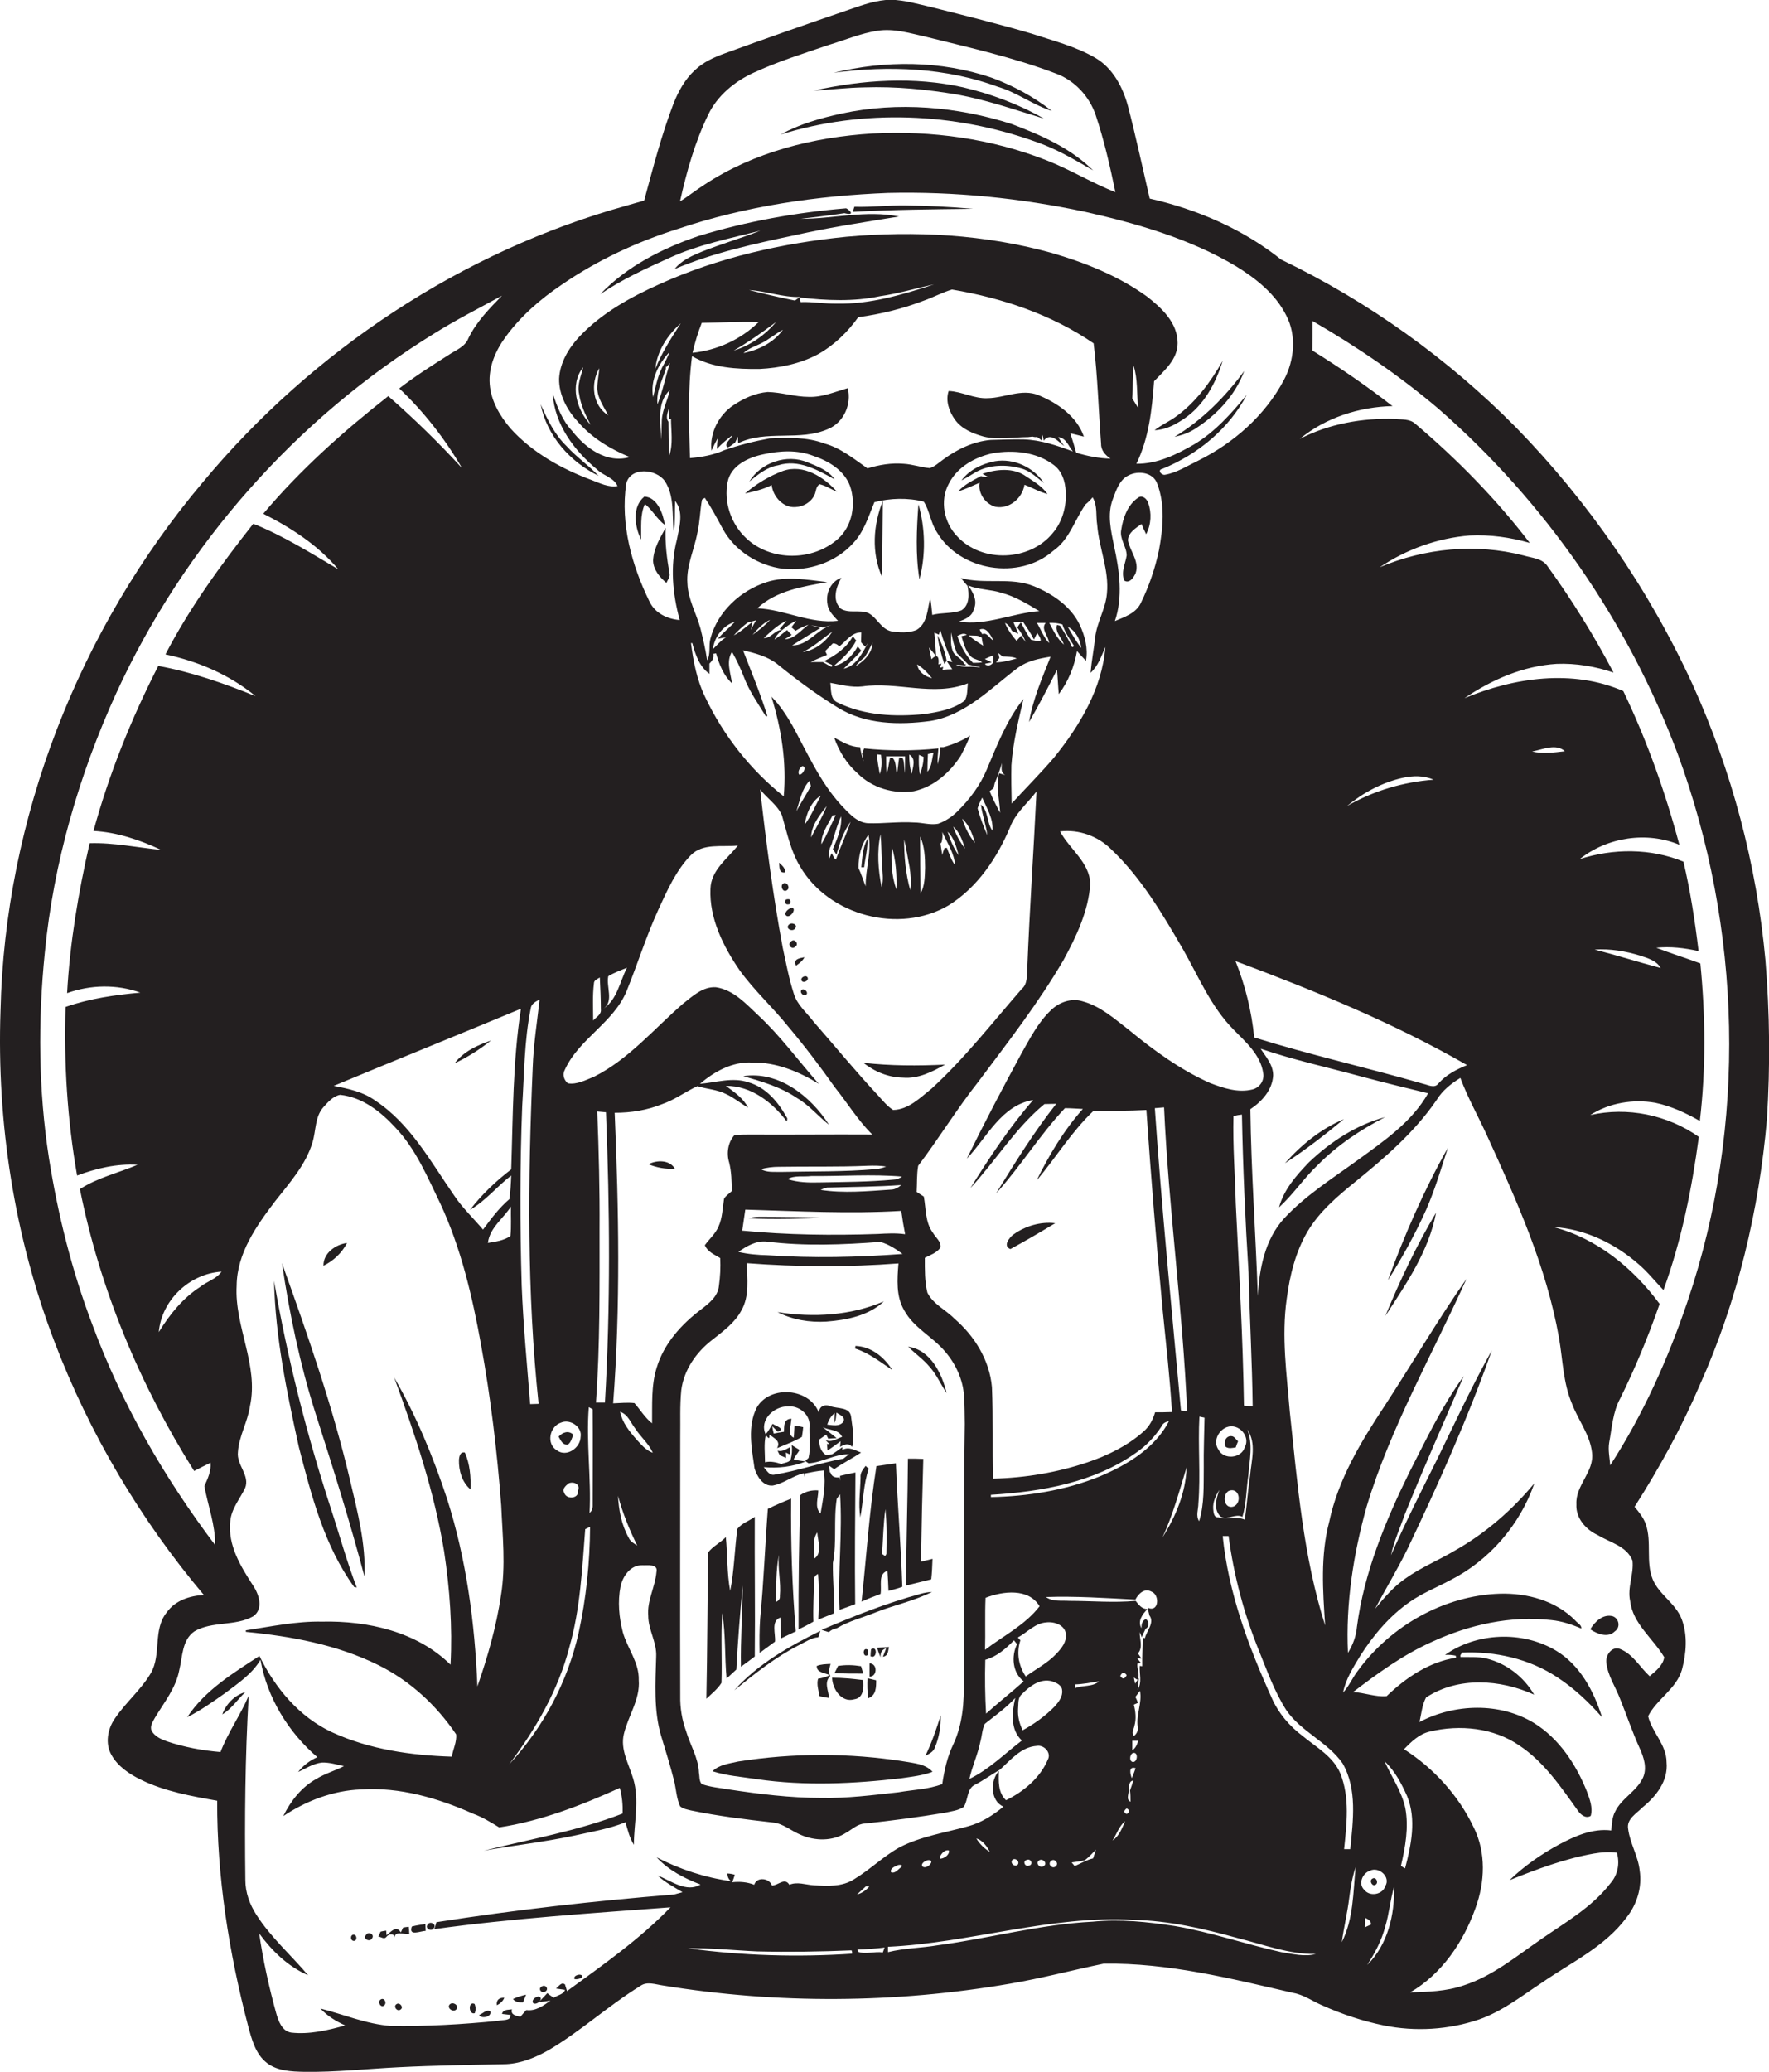 <?xml version="1.0" encoding="utf-8"?>
<!-- Generator: Adobe Illustrator 19.2.0, SVG Export Plug-In . SVG Version: 6.00 Build 0)  -->
<svg version="1.1" id="Layer_1" xmlns="http://www.w3.org/2000/svg" xmlns:xlink="http://www.w3.org/1999/xlink" x="0px" y="0px"
	 viewBox="0 0 690.7 808.6" enable-background="new 0 0 690.7 808.6" xml:space="preserve">
<g>
	<path fill="#231F20" d="M689.3,374.7c-3.4-37.2-13.1-73.8-28.5-107.7c-17-37-40.5-71.1-69-100.3c-26.5-26.8-57.7-49.1-91.6-65.4
		c-14.9-11.9-32.8-19.6-51.3-23.8c-2.8-12-5.4-24.2-8.5-36.1c-2-7.4-5.9-14.8-12.7-18.8c-7.7-4.5-16.5-6.7-25-9.5
		c-12.9-3.8-25.9-7-39-10.3c-5.3-1.2-10.6-2.8-16-2.9c-5.5,0.1-10.8,2-16,3.8C315.3,9.3,299,15,282.8,20.9
		c-4.1,1.5-8.3,3.4-11.5,6.5c-3.8,3.5-6.3,8-8.2,12.7c-4.8,12.4-8.1,25.4-11.6,38.2c-2.3,0.6-4.5,1.3-6.7,1.9
		c-64.5,17.9-122.8,56.6-165.6,108C30.8,245.6,1.9,319.4,0.2,394.5c-1.5,43.8,5.4,88,21,129c13.7,36,33.6,69.6,58.4,99
		c-5.5,0.3-11.2,2.1-14.5,6.8c-5.5,6.8-2,16.4-6.2,23.7c-3.9,6.6-9.9,11.5-14.1,17.8c-2.8,4-3.8,9.7-1.3,14.1
		c2.5,4.5,7,7.5,11.5,9.7c9.4,4.6,19.7,6.4,29.8,8.2c-0.1,29.7,4.6,59.3,12.1,88c1.4,5.2,2.9,11,7.4,14.4c4.1,3.1,9.5,3.3,14.4,3.4
		c12.4,0.2,24.7-1.2,37.1-1.8c13.9-0.7,27.9-0.9,41.9-1.2c5.9-0.3,11.4-2.6,16.4-5.4c12.6-7.4,23.4-17.4,35.9-25.1
		c2.6-1.9,5.9-0.6,8.8-0.2c44.8,7.3,90.8,7,135.6-0.7c12.3-2.1,24.4-5.3,36.5-7.8c25.1-0.4,49.7,5.8,74,11.4
		c4.1,0.7,7.5,3.2,11.2,4.8c7.8,3.5,15.9,6.2,24.2,7.9c12.3,2.5,25.3,1.7,37.1-2.3c9-3.1,16.6-9.1,24.5-14.3
		c11.5-8,24.8-14.1,33.3-25.7c4-5.1,6-11.8,5-18.2c-0.6-5.6-3.8-10.6-4.5-16.2c-0.7-3.9,3.3-6,5.6-8.4c5.3-4.3,10.1-10.3,9.4-17.6
		c0-6.9-5.7-11.7-7.2-18c3.4-6.7,11-10.6,13.2-18.1c1.7-6.4,2.3-13.5-0.1-19.8c-2.4-6.2-8.8-9.5-11.3-15.5
		c-2.8-6.9-0.3-14.5-2.7-21.5c-0.9-2.6-2.7-4.8-4.4-6.8c9.7-15.2,18.4-31,25.5-47.6c14.7-32.8,23.1-68.1,26.2-103.8
		C691.2,416.1,691,395.3,689.3,374.7z M276.5,44.8c3.6-7.5,10.3-13,17.7-16.4c9.5-4.4,19.5-7.5,29.5-10.9c6.3-1.9,12.4-4.5,18.9-5.5
		c6.5-1,12.8,1,19.1,2.4c16.9,4.2,34,8,50.3,14.2c7.4,2.6,13.3,8.9,15.8,16.3c3.3,9.8,5.6,20,7.7,30.1c-9.2-3.6-17.6-8.8-26.8-12.4
		c-21.5-8.5-45-11.7-68-10.5c-23,1.4-46.3,7.2-65.7,20c-3.2,2-6.2,4.5-9.5,6.5C268.1,67,271.3,55.5,276.5,44.8z M219.2,111.2
		c13.9-9.6,29.4-16.8,45.6-21.9c26.4-8.9,54.2-12.9,81.9-14c25.9-0.6,51.8,2,77.1,7.4c20.4,4.6,40.8,10.5,58.8,21.2
		c7.8,4.8,15.4,10.8,19.6,19.2c4.1,7.8,3.2,17.5-0.9,25.2c-7.3,13.8-19.6,24.6-33.5,31.5c-4.2,2-8.3,4.7-13,5.5
		c-1.4,0.2-3-1.9-1-2.3c13.8-5.6,26-15.6,33-28.9c-6,7.2-12.3,14.4-20.5,19.3c-6.9,4-14.4,7.7-22.6,7.6c4.9-10,6.1-21.3,6.9-32.2
		c4-4.2,9.2-8.5,9.2-14.9c0-7.9-6.2-13.7-12-18.2c-11.1-8-24.1-13.2-37.2-17c-26-7.2-53.3-8.7-80.1-6.3c-25.1,2.5-50,8.1-73,18.5
		c-11.4,5.1-22.6,11.3-31.3,20.5c-4.2,4.5-7.6,10.2-7.9,16.4c-0.1,6.4,3.2,12.4,7.5,17c5.4,6.2,12.6,10.5,20.1,13.6
		c-9,2.6-17.3-3.5-22.5-10.2c-3.9-4.1-5.8-9.4-7.6-14.6c0.7,12,8.4,22.3,17.4,29.7c2.4,2.4,6.4,3,7.9,6.4c-3.5,0.6-6.8-1.1-10-2.3
		c-11.8-4.4-23.2-10.7-31.7-20.1c-4.2-4.9-7.7-10.8-8.2-17.4c-0.5-6.7,2.3-13.1,6.2-18.4C203.3,123.4,210.9,116.8,219.2,111.2z
		 M572.8,415.7c-4.2,1.7-8.2,3.8-11.2,7.2c-1.5,2-4,0.5-5.9,0.1c-21.9-6.3-44.2-11.3-66-18.1c-1-10.2-3.5-20.3-7.3-29.8
		C513.4,386.7,544.1,399.2,572.8,415.7z M525.9,314.6c6.3-5.2,13.7-9.2,21.7-11c4-0.9,8.3-1,12.1,0.7
		C547.9,305.2,536.3,308.6,525.9,314.6z M470,572.8c-0.1,7,0.3,14.1-1.8,20.9c-1.4-2.1-0.3-4.6-0.3-6.9c0.9-11.3-0.2-22.6,0.4-33.9
		c0.5,0.1,1.5,0.3,2,0.4C470.2,559.8,469.9,566.3,470,572.8z M440.7,401.9c-5.6-4.3-11-9.2-18-11.1c-4.5-1.4-9.3,0.4-12.5,3.6
		c-4.9,4.7-8,10.8-11.3,16.6c-7.4,13.6-14.6,27.3-21.4,41.2c7.9-8.3,13.4-20.8,25.9-22.9c-9.3,10.7-17.1,22.5-24.5,34.4
		c9.9-10.7,17.6-23.5,28.9-32.8c1.5,0,3-0.1,4.6-0.1c-8.7,11-16.1,23-23.5,35c9.6-10.6,17.1-22.9,26.9-33.3c2.3,0,4.7,0.2,7,0.3
		c-7.4,8.3-13.2,18-18.1,28c7.5-8.9,13.6-19,22.1-27.1c6.9-0.2,13.9-0.1,20.8-0.5c1.8,26.2,3.9,52.3,6.4,78.5
		c1.3,13.1,2.8,26.2,3.6,39.4c-2.2,0.1-4.4,0.1-6.6,0.1c-0.8,2.8-2.2,5.5-4.5,7.5c-6.3,5.6-13.9,9.3-21.8,12
		c-11.9,4-24.4,6.1-37,6.4c-0.3-11.9,0.1-23.8-0.4-35.7c-0.9-10.5-6.8-20-14.6-26.7c-3.4-3.5-8.4-5.7-10.6-10.2
		c-1.1-4.4-1-9.1-1-13.6c2.1-1.1,4.7-1.9,6.1-4c0.4-2.3-1.9-3.9-2.9-5.7c-3.1-4.1-2.7-9.4-3.6-14.2c-0.9-0.6-1.9-1.2-2.8-1.8
		c0.2-3.4,0-6.8,0.6-10.2c8.1-10.7,15.1-22.2,23.4-32.7c11.6-15.5,23.6-30.9,33.4-47.7c5-9.2,9.7-19.1,10.4-29.7
		c-0.3-8.4-8.1-13.5-11.8-20.4c7.3-0.9,14.8,1.8,20,7c11.7,11.1,20,25.2,28,39c6.1,10.7,10.9,22.4,19.7,31.3
		c4.8,4.9,10.5,9.8,11.6,16.9c0.6,2.9-1.3,5.8-4.2,6.5c-5.6,1.4-11.3-0.5-16.5-2.5C461,417.6,450.5,410,440.7,401.9z M448.8,630.5
		c2.1,2.8-1.1,6-1.8,8.9l-0.8-0.3c0,3.7-0.3,7.4-0.2,11.2l-1-0.1c-0.2,3.1,1,6.5-0.8,9.2c0.1-1.1,0.4-3.4,0.5-4.5
		c-0.5,0.7-1,1.4-1.5,2.2l-0.5-2.4c0.3,0.2,1,0.7,1.4,0.9c1.2-2.1-0.3-4.2,0-6.3l1.3-0.3c-0.4-0.5-1.1-1.5-1.5-2l1.8,0.4
		c-0.3-0.5-1-1.6-1.4-2.1c2.1-2.3,0.6-5.6,0.7-8.3c0.2,0.5,0.6,1.5,0.8,2c0.4-1.1,1-2.2,1.5-3.3c1.5-0.8,1.5-2.8,0.1-3.8
		c-1.2,0.5-1.8,1.7-1.7,3.6c-1.7-2.8,0.4-5.5,2.3-7.5c-2.2,0-3.4-1.7-4.6-3.2c-8.6,0.8-17.3,0-25.9,0c-3.1-0.2-6.5,0.4-9.1-1.5
		c11.6-0.4,23.3,0.4,34.9,1c1.2-2.3,3.5-4.6,6.3-3.1c3.3,1.2,2.9,8.2-1.4,6.3C448.3,628.4,448.5,629.5,448.8,630.5z M441.4,703.2
		c-1.8-0.9-0.7-2.8-0.7-4.3c0.3-1.5-0.2-3.7,1.8-4c-0.4,1.3-0.8,2.6-1.3,3.9C441.4,700.2,441.4,701.7,441.4,703.2z M439.3,710.8
		c-1.2,2.7-2.3,5.8-4.9,7.5C436,715.8,437,712.6,439.3,710.8z M437.4,654.1c0.7-1.5,1.6-1.6,2.5-0.3
		C439.1,655.4,438.3,655.5,437.4,654.1z M439.9,705.8c1.2,0.6,1.3,1.4,0,2.2C438.7,707.4,438.7,706.7,439.9,705.8z M441.9,694
		c-0.6-1.6-1.4-4.8,1.5-3.9C443,691.3,442.5,692.6,441.9,694z M442.4,687.7c-1.6-0.2-1.3-2.7-0.3-3.4
		C444.4,683.2,444.4,687.6,442.4,687.7z M442.1,683.1c0-1.3,0-2.5,0-3.7c0.6,0,1.7,0,2.3,0C444,680.8,443.4,682.3,442.1,683.1z
		 M444.2,673.7c0.3,1.5-0.2,2.8-1.4,3.8c-1.2-1.1-0.1-2.6,0.1-3.8c0.8-2.8,0.5-5.7-0.2-8.4c0.4-0.2,1.2-0.5,1.6-0.7
		c-0.3-0.8-0.6-1.6-1-2.3c0.6-0.8,1.2-1.6,1.8-2.4C446,664.6,443.6,669,444.2,673.7z M419.7,658.9c0-0.4,0.1-1.2,0.1-1.5
		c3.1-0.1,6.2-0.7,9.3-1.2C426.6,658.5,422.7,657.6,419.7,658.9z M427.9,721.9c-0.4,1.1-0.7,2.3-1.1,3.4c-2.6,0.6-4.8,2-7.2,3
		c-0.3-0.4-0.9-1.1-1.2-1.4c1.7-0.3,3.5-0.4,5.2-0.9C425.2,724.8,426.5,723.3,427.9,721.9z M411.9,665.9c-3.7,3.8-8,6.9-12.6,9.4
		c-1.3-2.6-2-5.5-1.8-8.4c0.2-1.9-0.2-4.3,1.5-5.7c3-3.1,7.2-6.3,11.8-5c1.7,0.6,3.8,1.5,3.9,3.5C415,662.1,413.4,664.2,411.9,665.9
		z M410.3,728.3c-1.4-1.2,0.7-3.3,1.9-1.9C413.7,727.7,411.5,729.7,410.3,728.3z M384.8,623.6c6.7-2.6,16.8-3.9,21.1,3.3
		c-5.6,7.3-14.1,11.5-21.3,17C384.8,637.2,384.5,630.4,384.8,623.6z M395.9,640.2c0.4,0.5,0.8,1,1.2,1.5c-2.3,4.7-1.8,11.2,2.6,14.5
		c-4.8,4.3-9.9,8.3-14.7,12.6c-0.4-7-0.5-14-0.3-21C389.1,646.6,392.7,643.5,395.9,640.2z M384.5,672.8c4-3.2,8.3-6.2,11.9-10.1
		c-1.3,5.5-2,12.4,2.6,16.6c-6.7,5.1-12.8,11.3-20.5,15c1.1-5,3.3-9.6,4.3-14.6C383.4,677.5,383.5,674.9,384.5,672.8z M412.4,645.5
		c-3.4,3.6-7.9,5.9-11.9,8.8c-2.8-4.1-3.7-9.3-2.1-14.1c-0.3-0.4-0.7-0.8-1-1.1c3.7-2,6.7-5.6,11.1-5.9c3.1-0.4,7.4,1,7.7,4.7
		C416.5,640.8,414.4,643.4,412.4,645.5z M429.2,576.3c-13.4,5.4-27.9,7.7-42.3,8c0-0.2,0-0.7,0-0.9c19.8-1.2,40.4-4.8,56.8-16.5
		c3.9-2.7,7.2-6.2,9.8-10.2c0.5-1.2,1.6-1.8,2.9-2C450.9,565.3,440,571.8,429.2,576.3z M463.3,572.7c-0.3,9.8-4.2,19.1-9.4,27.3
		C458,591.2,460.5,581.8,463.3,572.7z M461.1,550.5c-3.6-39.3-7.5-78.6-10.2-118c0.9-0.1,2.7-0.2,3.6-0.3c1.8,39.6,7.3,78.9,9,118.5
		C462.9,550.7,461.7,550.6,461.1,550.5z M376.3,655.8c0.2,8.4-0.4,17-4,24.8c-2.4,4.9-3.6,10.3-4.4,15.7c-5.5,2.1-11.4,2.2-17.1,3.2
		c-10,1.1-20,2.4-30.1,2.2c-12.1,0-24.2-1.5-36.1-3.3c-3.5-0.6-7.2-0.9-10.6-2.1c-1.1-1.2-0.8-3-1.1-4.4c-0.2-5.8-3.4-10.8-5-16.2
		c-1.6-4.4-2.4-9.1-2.3-13.9c-0.1-33.7,0-67.4,0-101.1c0.1-6-0.2-12.1,0.4-18.1c1-7.9,5.8-14.8,12-19.6c4.3-3.4,8.9-6.7,11.5-11.6
		c3.2-5.6,2.2-12.3,2.1-18.4c19.7,1.5,39.5,1.6,59.2,0.1c-0.5,6.2-1,12.9,2.3,18.4c3.7,6.8,11.1,10.2,16,16.1
		c4.1,4.8,6.9,10.9,7.3,17.2c0.3,3.6,0.2,7.3,0.3,10.9C376.2,589.1,376.4,622.5,376.3,655.8z M248.6,561.9
		c-2.8-3.2-5.6-6.6-6.5-10.9c3.1,1,4.1,4.2,5.9,6.5c2.1,3.3,5.3,5.9,6.9,9.5C252.2,566.1,250.4,563.8,248.6,561.9z M248.8,603.2
		c-1.3-0.8-2.7-1.6-3.3-3c-2.8-5-3.9-10.7-4.2-16.4C243.1,590.5,245.7,596.9,248.8,603.2z M254.6,555.5c-2.8-2.2-4.6-5.3-6.9-7.9
		c-2.8-0.3-5.5,0-8.3,0.1c2.9-37.7,2.2-75.6,0.6-113.4c6.4,0,12.7-1,18.6-3.4c4.9-1.7,9-4.8,13.7-7c3.7,1.2,7.7,1.3,11.2,3.1
		c3.1,1.4,5.6,3.6,8.6,5.3c-1.9-3.7-5.4-6.1-8.7-8.5c9.8-0.1,18.2,6.4,23.8,13.9c0.1-0.3,0.2-0.9,0.2-1.2
		c-3.4-6.2-8.2-12.1-15.2-14.1c-6.2-2.1-12.6,0.1-18.9,0.6c5.6-4.8,12.7-8.7,20.3-8.3c9.4-0.2,18.3,3.5,26.1,8.3
		c-7.9-8.9-14.9-18.6-23.6-26.7c-4.8-4.5-9.7-10-16.6-11c-5.1-0.3-9.1,3.5-12.9,6.5c-11.3,9.8-21.1,21.6-34.6,28.4
		c-3.3,1.3-6.7,3.2-10.3,2.6c-1.5-1.3-2.2-3.4-1.2-5.2c5.5-12.2,19.1-18.4,24.2-30.9c4.3-10.6,7.7-21.6,12.5-32
		c3.4-7.4,6.8-15,12.5-20.9c4.8-4.9,12.3-3.1,18.4-3.8c-4.1,5.2-10.5,9.6-10.7,16.9c-0.5,11.5,5,22.5,11.4,31.8
		c5.7,7.9,13,14.5,19,22c6.4,7.6,12.4,15.5,18.2,23.7c4.9,6.1,9,12.9,14.6,18.4c-16-0.1-32,0.1-48.1,0c-1.9,0-3.9,0-5.8,0.3
		c-2.5,2.8-3.1,7.1-2,10.6c0.9,3.6,1,7.4,1,11.2c-1,1-2.3,1.7-3,3c-0.6,3.6-0.6,7.5-2.2,10.9c-1.2,2.8-3.6,4.8-5.3,7.2
		c1.1,2.6,3.7,3.6,6,5c0.2,3.6,0,7.3-0.5,10.9c-0.4,4.1-3.9,6.8-6.9,9.1c-7.7,5.8-14.6,13.4-17.4,22.8
		C254.2,540.8,254.7,548.3,254.6,555.5z M233.2,433.8c0.9,0.1,2.6,0.2,3.4,0.3c1.5,37.7,1.8,75.6-0.4,113.3c-0.9,0-2.6,0-3.5,0
		c1.6-22.5,1.4-45.1,1.4-67.7C234.2,464.4,233.8,449.1,233.2,433.8z M210.3,547.9c-0.8,0-2.5,0.1-3.3,0.1
		c-1.2-15.4-2.7-30.8-3.3-46.2c-0.7-23.4-0.7-46.7,0.2-70.1c0.8-12.7,0.8-25.5,3.3-38c0.2-2,2-2.8,3.5-3.6c-1,8.8-2.4,17.6-2.7,26.5
		C206.1,460.5,205.7,504.4,210.3,547.9z M199.6,456.4c-6,4.6-11.5,9.8-16.1,15.8c6.1-3.5,10.6-9.2,16.1-13.4
		c-0.1,3.1-0.3,6.1-0.7,9.2c-4,3.4-7.2,7.7-10.3,11.9c-3.8-4.5-8.2-8.6-11.4-13.5c-9.1-13.1-17-27.8-30.6-36.8
		c-4.8-3.5-10.6-4.7-16.3-5.8c24.3-10.1,48.8-20,73.1-30.1C200.2,414.3,200.3,435.4,199.6,456.4z M199.5,470.9
		c-0.1,3.8,0.2,7.7-0.2,11.5c-2.6,1.8-5.8,2.2-8.8,2.7C191.2,479.2,196.5,475.6,199.5,470.9z M222.3,642.9c4.3-15,5-30.7,6.2-46.1
		c0.5-0.2,1.5-0.7,1.9-0.9c-0.1,13.9-1.5,27.9-4.5,41.5c-4.3,19-13.8,36.9-27.1,51.2C209.2,674.8,218,659.6,222.3,642.9z
		 M220.3,582.6c-1-1.4,0.7-2.9,1.8-3.7c1.9-0.8,4.6,0.4,3.6,2.8C226.2,585,221.1,585.4,220.3,582.6z M217.5,566.1
		c-4.3-2.5-3-9.4,1.6-10.9c3.5-1.5,8.3,1.7,7.6,5.6C226.6,565.1,221.3,568.8,217.5,566.1z M230.2,590.5c0.7-13.8-1.4-27.5-0.3-41.3
		c0.4,0.2,1.1,0.6,1.5,0.8c0.1,12.6,0,25.2,0,37.9C231.4,588.9,231,589.8,230.2,590.5z M231.9,383.8c0-1.3,1.4-1.7,2.3-2.3
		c0.2,4.1,0.4,8.3,0.4,12.4c0.3,2.1-1.9,3.1-3,4.4C231.6,393.5,231.3,388.6,231.9,383.8z M237.5,381c2.3-1.4,4.8-2.3,7.3-3.3
		c-2.8,5.4-3.8,12.4-9.2,16C239.8,390.8,236.6,385.1,237.5,381z M259.9,142.9l0.3,0.4c0.3-0.4,1-1.2,1.4-1.6
		c-1.8,5.3-2.8,10.9-4.9,16.1c-0.4-3.8,0.9-7.5,2.3-11C259.3,145.6,260.3,144.2,259.9,142.9z M261.5,152.3c-0.8,4-2.9,7.6-3.1,11.7
		c-0.1,2.6-0.1,5.1-0.2,7.7C258,165.2,256.2,157.2,261.5,152.3z M261.3,158.6c0,1.7-0.1,3.3-0.2,5l0.9-0.1c0,4.8,0.9,9.7-0.7,14.4
		c-0.3-4.4-0.2-8.9-0.3-13.3C259.6,162.8,261,160.6,261.3,158.6z M255.9,143.9c0.6-6.9,4.8-13.2,9.9-17.7
		C262.1,131.9,258.4,137.6,255.9,143.9z M261.4,137.4c-0.6,1.6-1.3,3.1-2.1,4.6c-2.4,4-3.2,8.6-4.3,13
		C253.8,148.4,257.1,142,261.4,137.4z M259.6,187.8c3.9,5.9,2.7,13.5,3.5,20.2c0.6-4.1,0.3-8.3,0.5-12.5c3.5,4.4,1.6,10.2,0.7,15.1
		c-2.7,10.3-1.7,21.2,1.1,31.4c-4.8-0.4-9.6-2.6-11.8-7.2c-6.9-14.1-11.4-30.2-9.1-46C246.1,182.1,256.2,182.9,259.6,187.8z
		 M310.4,117.3c-6-1.2-12-2.6-17.9-4.1c6.7,0.4,13.1,2.9,19.9,2.7C311.7,116.3,311.1,116.8,310.4,117.3z M343.6,115.6
		c7.1-1,14-3.1,21.1-4.6c-12.3,4-25,7.8-38,7.5c-4.7,0.1-9.4-0.8-14.1-0.6c-0.1-0.4-0.3-1.3-0.4-1.8
		C322.6,117.3,333.3,117.8,343.6,115.6z M297,134.1c3.1-1.5,5.7-3.8,8.7-5.4c-3.6,5-9.5,7.9-15.4,9.1
		C292.2,136,294.7,135.2,297,134.1z M286.5,136.8c5.8-3.3,11.1-7.1,16.5-11.1C298.7,130.8,292.9,134.9,286.5,136.8z M296.2,125.7
		c-6.9,6.8-16.2,11-25.8,12c0.9-4,2.1-7.9,3.6-11.7C281.4,125.9,288.8,125.5,296.2,125.7z M296.6,144c7.8-0.4,15.8-2,22.7-5.7
		c6.3-3.5,11.6-8.6,15.8-14.5c8.8-1.2,17.4-3.3,25.7-6.5c3.7-1.3,7.2-3.2,10.9-4.3c19.6,3.3,38.8,9.7,55.3,21c1.6,13,1.9,26,2.9,39
		c-0.1,2.7,1.6,4.6,3.7,6c-4.6-0.1-9-1-13.4-2.3c-0.7-2.6-1.5-5.1-2.3-7.6c1.8,0.4,3.5,0.9,5.3,1.3c-2.8-8-10.3-13.1-17.8-16.2
		c-6.5-2.6-13.2,1.1-19.7,1.2c-5.3,0.3-10.1-2.6-15.3-2.8c-1.3,3.8,0.2,8,2.4,11.1c2.6,3.7,7,5.5,11.3,6.7
		c5.7,1.4,11.5,0.2,17.3,0.2c0.4,0,1.3-0.2,1.7-0.2c0.3,0.1,1,0.2,1.3,0.2l0.5-0.1c0.5,0.3,1.3,1,1.8,1.4l0.4-2.2
		c0.1,0.6,0.3,1.7,0.4,2.3c2.7-3.5,5.7,0.4,8,2.1c-0.8-1.1-1.6-2.3-2.3-3.5c3.1,0.3,4,3.6,5.7,5.6c-6.2-2.3-12.5-4.5-19.2-4.7
		c-4.3-0.1-8.6,0.1-12.9,0.2c-6.8,0.6-13.2,3.7-18.6,7.7c-1.7,1.2-3.2,2.7-5.2,3.3c-3.4-0.3-6.7-1.5-10.2-1.7
		c-4.8-0.4-9.5,0.4-14.1,1.8c-5.3-3.7-10.5-8-16.8-9.7c-6.9-2.6-14.3-2.3-21.4-2c-6,1.1-11.9,2.6-17.7,4.6
		c-4.2,1.9-8.8,2.7-13.4,3.1c-0.4-13.3-0.9-26.6,0.8-39.8C278.1,143.6,287.6,144.1,296.6,144z M435,213.2c-1.2-6-2.8-12.4-0.5-18.4
		c1.3-3.5,2.6-7.6,6.2-9.3c3.7-1.9,9.5-1.2,11.1,3.2c3.2,8.3,2.3,17.5,0.7,26.1c-1.5,7.1-3.9,14.1-7.1,20.6c-1.9,4-6.4,5.4-10.1,7
		C438.5,233,437.1,222.8,435,213.2z M411,208.1c-8.9,10.9-27.4,11.7-37.1,1.4c-5.3-5.3-7.1-14.1-3.4-20.8
		c3.3-6.5,10.2-10.3,17.1-11.8c8.1-1.4,17.3-0.5,24,4.7c3.1,2.4,4.3,6.3,4.5,10.1C416.5,197.6,414.8,203.7,411,208.1z M327.2,210.3
		c-9.8,8.8-26.3,8.9-35.9-0.3c-5.8-5.4-8.8-14-7.2-21.9c1.3-6.5,8.2-9.6,14-10.8c6.4-1.4,13.2-1.8,19.4,0.6c6,2,12.1,5.6,14.4,11.8
		C334.3,196.7,332.8,205.3,327.2,210.3z M272.3,207.9c1-4.3,1-8.6,1.8-12.9c0.3-0.2,0.8-0.5,1.1-0.7c2.6,3.9,4.8,8,7,12.1
		c4.7,8.6,13.9,14.4,23.6,15.6c10,1,20.5-2.5,27.3-10c4.2-4.4,6-10.4,8.3-16c6.2-1.6,13.1-1.8,19.3-0.2c2.3,3.6,2.7,8.3,5.1,11.9
		c9,15.2,32.1,18.9,45.4,7.3c6.4-4.4,8.4-12.2,12.7-18.2c1-0.8,1.9-1.7,2.7-2.7c2,3.2,1.2,7.2,1.8,10.8c0.7,9,4.7,17.6,3.8,26.7
		c-0.5,6-3.9,11.2-4.6,17.2c-0.5,4.6-1.4,9.2-1.8,13.8c3-2.7,4.2-6.5,5.8-10.1c-1.3,16.2-10,30.7-20,43.1c-5.3,6.2-11.1,12-16.6,18
		c-0.1-5-0.2-10-0.1-14.9c0.6-8.8,2.7-17.3,4.7-25.9c-6.5,8.2-10.3,18-14.3,27.5c-2.6,6.2-6.7,11.7-11.5,16.4
		c-2.1,2.1-4.7,3.8-7.5,4.8c-3.1,0.6-6.3-0.5-9.4-0.5c-6-0.4-12,0.5-18,0.3c-4.5-0.3-7.6-4.1-10.5-7.1c-8.3-9.1-13.2-20.4-19-31
		c-2.3-4-4.9-8-8.2-11.3c3.9,12.6,6,25.8,4.8,38.9C293,300.5,282.4,287,275.3,272c-3.2-6.6-4.6-13.8-5.5-21l0.5,0
		c1.2,4.5,2.8,9.2,6.7,12c0-1,0-3,0-4c1-1,1.9-2.2,1.5-3.8l1.1-0.2c1.2,4.3,2.9,8.6,6.2,11.7c-0.5-4-2.4-8.5,0-12.3
		c1.8,3.1,3.3,6.4,4.6,9.7c2.1,5.6,5.6,10.5,8.7,15.6l0.5-0.3c-2.7-8.7-6.2-17.1-9.5-25.6c4.6,1.1,9.4,2.3,13.3,5.3
		c7.6,6.2,15.5,12,23.8,17.1c10.7,6.6,23.9,6.8,36,5.2c13.8-2.2,23.7-12.9,34.4-20.9c3.7-2.6,8.2-3.5,12.6-4.2
		c-3.3,8.3-6.9,16.6-8.4,25.5c3.9-6.7,7.4-13.5,10.9-20.4c0.3,3.2,0.4,6.3,0.7,9.5c3.7-4.9,6.1-10.8,7.1-16.8
		c1.2,1.3,2.3,2.6,3.5,3.8c0.9-4.8-0.4-9.7-2.4-14c-3.5-7.3-10.6-12.1-17.9-15.1c-9.1-3.7-19.2-0.6-28.5-3.2c0.8,1,1.7,2.1,2.6,3.1
		c0.6,3.3,0.8,7.5-2.4,9.5c-3.7,1.4-7.7,0.8-11.4,1.8c-0.2-2.2-0.4-4.4-0.8-6.6c-1.1,4.3-1,9.9-5.4,12.5c-3.1,1.2-6.6,1-9.8,0.5
		c-4-0.9-5.5-5.3-8.9-7.1c-3.5-1.5-7.7,0.3-10.9-1.8c-3.4-3.4-1.7-8.4,0.3-12c-4.2,1.5-6.2,6.1-5.4,10.3c0.3,2.7,2.4,4.6,4.1,6.5
		c-10.8,1.3-20.8-4.4-31.5-4.9c7.4-6.9,17.8-8.5,27.3-10.2c-7.8-0.9-16-2.5-23.7,0c-10.2,3.3-19.1,11.5-21.9,22
		c-0.8,2.8,0.2,5.9-1.3,8.5c-0.6-4.2-1.6-8.3-2.6-12.4c-1.6-5.9-4.9-11.4-5.1-17.7C267.9,220.9,271.1,214.5,272.3,207.9z
		 M342.7,481.6c-17.6,0.6-35.3,0.4-52.9-1.3c0.4-2.7,0.8-5.4,1.2-8.2c20.3,0.6,40.6,1.7,60.9,0.5c0.4,3,0.9,6.1,1.5,9.1
		C349.8,481.2,346.2,481.4,342.7,481.6z M352.4,489.4c-17.5,1.3-35.1,1.7-52.7,0.5c-3.8-0.1-7.6-0.4-11.4-1.3c3.3-2.3,7-4.5,11.2-4
		c14.7,1.8,29.5,1.2,44.2,0.1C347,485.6,349.8,487.5,352.4,489.4z M348.8,460.4c-9.7,0.9-19.4,0.9-29,1.1c-4.1,0.1-8.3,0-12.3-1.3
		c2.8-1.6,6.1-0.8,9.2-1.2c11.8,0.1,23.7-0.8,35.5,0.2C351.1,460,350,460.4,348.8,460.4z M351.9,462.5c-1.2,1-2.5,1.8-4.2,1.8
		c-9.1,0.6-18.3,1.5-27.3,0.1c1-0.4,2-1,3.2-0.9C333.1,463.2,342.5,463.2,351.9,462.5z M341.8,456.3c-12.3,1.1-24.7,0.8-37.1,1.1
		c-2.5-0.1-5.3,0.3-7.6-1.1c2.3-0.6,4.6-0.9,6.9-0.9c11.5-0.2,23.1,0.1,34.6-0.4c2.5-0.1,5-0.1,7.4,0.3
		C344.7,455.8,343.3,456.2,341.8,456.3z M348.7,433.2c-2.3-1.5-4-3.6-5.8-5.6c-8.7-9.3-16.8-19.2-25.2-28.8
		c-2.7-3.6-6.5-6.6-7.8-11.1c-1.9-5.9-3-11.9-4.3-17.9c-3.8-20.4-6.5-41.1-8.8-61.7c2.7,3.5,6.7,6,8.5,10.1c2,6.8,3.4,13.9,7.1,20
		c11.2,19.2,38.7,26.4,57.9,15.2c11.3-7,19-18.5,24.1-30.6c2.1-5.5,6.8-9.3,10.3-13.9c-1.1,23-2.7,45.9-3.6,68.9
		c-0.2,2.8,0.2,6.2-2.2,8.2c-11.5,13.2-22.3,27.1-35.2,38.9C359.3,428.4,354.7,433.1,348.7,433.2z M316.1,304.7
		c0.1,0.5,0.4,1.6,0.5,2.1c-1.8,3.3-3.9,6.5-5.7,9.9C312.3,312.6,313,307.9,316.1,304.7z M313.3,299c1.9,0.2,0.1,3.6-1.3,3.3
		C311.4,301.2,312.2,299.6,313.3,299z M326.6,333.6c1.2-4.5,2.8-9.1,5.5-12.9c-1.6,5-4,9.8-5.7,14.8c-0.9-0.5-1.1-1.7-1.7-2.5
		l-1.1,2.5c0-1.5,0.1-3,0.4-4.5c0.5-0.9,0.9-1.9,1.1-2.9c1-3.2,1.9-6.4,3.3-9.5c0.4,4.5-1.5,8.7-3.2,12.8
		C325.7,332.1,326.1,332.9,326.6,333.6z M320.7,329.5c-0.1-4.2,2.6-7.7,4.4-11.3c0.3,0,0.9,0,1.2-0.1
		C324.5,321.9,322.9,325.8,320.7,329.5z M316.7,326.8c0.1-4.7,3.3-8.7,6.1-12.2C321.1,318.8,318.8,322.8,316.7,326.8z M314.2,321.8
		c0.6-4.2,2.5-9,6.3-11.3C318.4,314.3,316.8,318.4,314.2,321.8z M339.1,325.8c1.3,6.7-1.2,13.3-1.1,20.1c-1-2.4-1.7-4.8-2.8-7.1
		C335.1,334.1,336.3,329.5,339.1,325.8z M343.8,325.6c0.4,4,0.3,8,0.6,12c0.1,2.9,0.7,5.8-0.2,8.6
		C342.9,339.6,342.3,332.4,343.8,325.6z M348.2,330.4c1.6,5.4,2,11.1,1.8,16.7C348,341.8,347.9,335.9,348.2,330.4z M353,327.6
		c0.3,1.2,0.6,2.5,0.8,3.7c0.5,2.3,0.8,4.6,1.3,6.9c0.5,3,0.7,6.1,0.3,9.2C353.6,341,353,334.3,353,327.6z M359.3,336.7
		c0-0.7,0-2.2,0-2.9c0-2.5-0.1-4.9,0-7.3c1.7,3.8,1.9,8.1,1.9,12.2c-0.1,3.4-0.1,7-1.8,10.1C359.4,344.7,359.3,340.7,359.3,336.7z
		 M367.9,324.7c1.9,4.2,4.7,8.3,5,13c-1.5-2.1-2.3-4.5-3.2-6.8c-0.2,0-0.7,0.1-0.9,0.1c-0.4,0.9-0.7,1.8-0.9,2.7
		c-0.2-1.5-0.5-3-0.7-4.5l0.4-0.4C368,327.5,368.1,326.1,367.9,324.7z M376.8,331.2c-2-2.6-3.6-5.5-4.6-8.6
		C374.7,324.8,375.8,328.1,376.8,331.2z M375.7,319.5c2.7,2.5,4,6.1,5,9.5C378.4,326.3,376.8,323,375.7,319.5z M374.3,333.8
		c-2-2.8-3.3-6-4.3-9.2C372.5,327,373.4,330.5,374.3,333.8z M392.5,302.5c-0.6-0.2-1.8-0.5-2.4-0.7c-1.4,5.1,0.2,10.3,0.4,15.4
		c-1.5-2.7-2.9-5.5-4.1-8.4c0.4-0.3,1.1-0.9,1.5-1.1c0.1-0.5,0.4-1.6,0.5-2.1c1.1-2.5,2-5.1,2.8-7.8
		C391.1,299.5,390.6,301.5,392.5,302.5z M387.5,324.2c-2.3-3.1-1.5-7.6-4.5-10.2c0.5,4.1,2,7.9,2.5,12c-1.5-3.4-2.8-6.9-3.8-10.5
		c0.4-1.5,1.1-2.8,1.8-4.2C385.3,315.4,387.9,319.6,387.5,324.2z M305.4,245.9c1.7-1.4,3.4-2.7,5.5-3.6c-0.5,0.6-1.4,1.9-1.9,2.5
		c0.5,0.5,1.1,0.9,1.6,1.4c1.6-1,3.3-1.8,5.1-2.4c-2.9,2.1-5.5,5.6-9.3,5.7c0.7-0.4,2-1.3,2.7-1.7c-0.6-0.6-1.2-1.2-1.8-1.9
		c-1.6,1.3-3.2,2.6-4.9,3.7C303,248.1,304.2,246.9,305.4,245.9c-2.9-0.2-4.2,3.3-7.2,3.1c2.8-2.5,5.5-5.2,8.9-6.7
		c-0.9,1.1-1.8,2.1-2.7,3.2L305.4,245.9z M316.6,244c1.6,0.3,3.2,0.6,4.7,0.9c1.1-0.3,2.2-0.6,3.3-0.9c-5.6,1.6-9,8-15.3,7.9
		c2.1-1.4,4.3-2.6,6.4-4c1.5-0.9,3-1.9,4.6-2.8C319.1,244.7,317.8,244.4,316.6,244z M337.9,252.4l1.1-1.6c-2.3,4-4.7,9.2-9.6,10.2
		c2.3-2.3,4.7-4.6,6.9-7c-0.5-0.6-1-1.2-1.4-1.7c-2,3.6-5.1,6.8-9.3,7.6c3.3-2.9,6.7-5.9,8.7-9.9c-0.5-0.6-0.9-1.1-1.3-1.7
		c-2.4,4.5-6.7,7.5-11.2,9.7c0.8,0.4,2.3,1.2,3.1,1.5l-0.2,0.8c-1.1-0.6-2.3-1.2-3.4-1.9c-1.6,0-3.2,0-4.8,0
		c2.1-1.1,4.3-1.9,6.4-2.8c-0.2-0.4-0.5-1.1-0.7-1.5c1-1,2-2,3-3c1,0,1.8,0.4,2.5,1.2c2.7-2.1,4.8-5.5,8.6-5.5c0,1-0.1,2.9-0.1,3.8
		C336.6,251.2,337.2,251.8,337.9,252.4z M364.8,246.9c0.5,0.2,1.3,0.6,1.8,0.8c0.1-0.5,0.4-1.4,0.5-1.9c1.2,4.3,2.8,8.5,4.7,12.6
		c-0.6-0.1-1.7-0.4-2.2-0.5c0.7,1.1,1.4,2.2,2.2,3.3c-1.3,0-2.6,0.1-3.8,0.2l0.3-1.1l-1.4,0.3l0.7-1.6l-1.2,0.3c0.3-2,0-4.8-2.7-2
		c-0.3-1.5-0.7-3.1-1-4.6c0.7,0.8,2.1,2.5,2.8,3.4C365.3,253,365.1,250,364.8,246.9z M378,228.5c4.2,1.7,8.8,1.5,13.1,2.9
		c5.3,1.4,10,4.3,14.7,7.1c-10.6,0.8-20.7,5.8-31.4,4.1c2.4-0.9,5.2-2,5.8-4.8C381.8,234.5,379.9,231.1,378,228.5z M409.6,251
		c-2.1-2.3-3.2-5.3-4.7-7.9c1.1,0,2.3,0,3.4,0C406.2,245.5,409.5,248.3,409.6,251z M400.5,250.6c-0.5-0.6-1.3-1.8-1.8-2.5
		c-0.6,0.7-1.2,1.3-1.8,2c-1.8-2.1-3.5-4.4-4.5-7c1.3,0.6,2.1,1.8,2.7,3.1c0.6,0.3,1.9,0.9,2.5,1.2c-0.6-1.5-1.2-3-1.9-4.5
		c1.3,0,2.5-0.1,3.8-0.1c1.5,2.2,3,4.4,4.2,6.8c0.4-0.9,0.9-1.7,1.3-2.6c0.5,1,1.5,2,1.3,3.2c-1.2,0-2.5-0.2-3.7-0.5
		c-1.6-2.1-2.8-4.5-4-6.8c-0.5,0.6-1,1.3-1.4,2C398.6,246.7,399.7,248.6,400.5,250.6z M389.8,254.9c0.4,0.3,1.2,0.9,1.6,1.3
		c1.9,0.1,3.9,0,5.6,0.8c-2.7,0.7-5.4,1.5-8.1,1.5c0.3-0.4,1-1.3,1.3-1.7C390.1,256.3,389.9,255.4,389.8,254.9z M384.5,257.2
		c1.1-0.5,2.3-1,3.4-1.5c0,0.8-0.1,2.3-0.2,3c-0.8,1-1.8,1.3-3,0.7l0-0.4c0.6-0.1,1.9-0.3,2.5-0.5
		C386.6,258.2,385.2,257.5,384.5,257.2z M383.5,247.5c-0.3-0.5-0.8-1.3-1-1.8c2.8-1.1,4.3,2.3,5.4,4.3
		C386.4,249.3,385.4,246.6,383.5,247.5z M383.9,252c-2-1.2-3.9-2.5-5.7-4c0.8,0,2.3,0.1,3,0.1l0.7,0.1c0.3,0.2,1,0.5,1.4,0.6
		C383.4,249.7,383.7,251.3,383.9,252z M377.5,247.8c-0.5,0.1-1.6,0.4-2.1,0.5c0.8,2.6,1.5,5.5,3.4,7.6c1.1,1.5,3.3,1.4,4.7,2.6
		c-1.2,0.2-2.4,0.2-3.6,0.2c-2.9-2.9-4.8-6.6-6.1-10.5C374.9,247.7,376.3,246.8,377.5,247.8z M378.1,259.4c1.5,0.3,2.9,0.6,4.4,0.9
		v0.2c-3.1-0.7-6.4,0.4-9.3-1.1c0.8,0.1,2.5,0.2,3.4,0.3c-0.5-2.8-4-3.3-4.7-5.9c-0.8-2.2-0.6-4.6-0.5-7c0.5,2.8,1.2,5.5,2.2,8.1
		C375.1,256.3,376.6,257.8,378.1,259.4z M363.9,264.7c-2.8-0.7-5.3-2.4-5.8-5.4C360.4,260.7,362.2,262.6,363.9,264.7z M377.9,266.7
		c-0.3,2.3,0,4.8-1.3,6.8c-4.5,3.4-10.3,4.4-15.8,5.2c-11.2,1.1-23.2,0.6-33.5-4.4c-3.3-1.2-2.7-5.1-3.1-7.8
		c4.1,0.7,8.2,1.9,12.5,1.4C350.3,265.9,364.5,272,377.9,266.7z M334.1,260c0.9-1.4,2.2-2.4,3.5-3.5c1.2-1.8,2.1-3.8,3.1-5.7
		C340.6,254.8,337.4,258,334.1,260z M313.4,254.5c4.3-2,7.8-5.3,11.6-8C322.4,250.5,318.3,253.8,313.4,254.5z M293.8,247.8
		c2-2.3,4.1-4.6,6.9-5.9C298.7,244.1,296.3,246,293.8,247.8z M293.2,245.8c0.1-0.8,0.5-2.3,0.6-3.1c-2.4,1.8-4.6,3.9-7.3,5.3
		c1.6-1.9,3.5-3.5,5.4-5c1.1-0.3,2.2-0.6,3.3-0.9C294.5,243.3,293.8,244.5,293.2,245.8z M280.3,249.3l3.2-0.6
		c-0.1,0-0.2,0.2-0.3,0.2c-1.9,1.2-3.3,3-4.9,4.5c0.7-4.8,3.8-9.2,8.6-10.7C284.8,245,282.3,246.9,280.3,249.3z M419.4,252.2
		c-0.2,0.1-0.6,0.3-0.8,0.4c-1.3-2.9-3-5.7-4.7-8.4c-0.3-0.1-0.9-0.2-1.2-0.3c-0.9,2.8,1.9,5.1,2.7,7.7c-2.6-2.3-4.1-5.4-5.7-8.5
		c1.7-0.1,3.4,0.1,5.1,0.6C415.8,246.8,417.7,249.5,419.4,252.2z M416.9,244.6c3.1,1.6,4.8,4.9,5.3,8.3
		C420.1,250.3,418.5,247.4,416.9,244.6z M475.7,565.7c-2.1-3.1-0.1-7.4,3.3-8.7c4.6-1.7,9.4,3.6,7,7.9
		C484.6,569.3,477.7,569.8,475.7,565.7z M481.6,588c-3.7,1.1-4.5-4.5-1.9-6.1C483.9,580.2,485.1,586.6,481.6,588z M485.7,548.6
		c-0.4-26.3-1.9-52.5-3.2-78.8c-0.3-11.4-1.2-22.8-0.9-34.2c1.1-0.3,2.2-0.5,3.3-0.6c0.4,20.6,1.3,41.2,2.6,61.8
		c0.4,17.4,1.4,34.7,1.6,52C488.2,548.8,486.6,548.7,485.7,548.6z M476.1,581.5c-1.2,3.3-2.5,7.7,0.6,10.5c2.8,1.3,5.7-1.4,8.4,0
		c1.6-5.3,1.5-10.8,2.3-16.2c0.5-6,1.9-12.1-0.4-17.9c3.7,5.4,1.6,12,1.1,18c-0.9,5.7-1.2,11.5-2.1,17.2c-3.2-1.4-6.9,0-10.3-0.9
		c-1.8,0.2-1.9-2.1-2-3.3C473.5,586.1,474.7,583.7,476.1,581.5z M488.2,432.9c4.5-3,8.6-7.5,8.9-13.2c0-4.1-2.8-7.2-4.9-10.4
		c12.9,4.4,26.3,7.3,39.5,10.9c8.6,2.3,17.3,4.4,25.9,6.5c-6.4,11.3-17.5,18.8-27.8,26.3c-9.8,7.1-20.1,13.6-28.4,22.5
		c-7.5,8.2-9.7,19.6-10.3,30.3C490.3,481.5,488.5,457.3,488.2,432.9z M442.1,155.5c0.3-4.3,0-8.5,0.5-12.8c1.7,5.3,1.2,11,1.8,16.5
		C443.6,157.9,442.8,156.7,442.1,155.5z M237.5,162.1c-6.2-3.8-7-12.5-3.5-18.4c-0.2,2.7-0.8,5.3-0.8,8
		C233.4,155.6,235.8,158.8,237.5,162.1z M226.1,153.7c0.6,4.3,2.5,8.3,4.5,12.1c-5.5-5.9-8.3-15.6-2.9-22.5
		C226.9,146.7,225.3,150.1,226.1,153.7z M36.1,517.1c-8-21-13.5-43-17-65.2c-4.1-26.5-4.3-53.5-1.6-80.1
		c3.4-35,13.3-69.3,27.9-101.3c26.5-57.7,70.3-107.3,124.4-140.5c8.5-5.3,17.4-9.8,26.2-14.6c-4.9,5-10,10.2-13.1,16.6
		c-1.3,3.4-4.9,4.6-7.7,6.5c-6.6,4.2-13.1,8.3-19.3,13.1c9.6,9.1,17.8,19.6,24.5,31.1c-9.1-9.9-18.7-19.3-28.8-28.1
		c-17.6,13.8-34.4,28.8-48.8,45.9c10.9,5.5,21.4,12.3,29.3,21.7c-10.8-6.4-21.5-13.1-33.2-17.8c-12.7,16.1-24.8,32.7-34.3,51
		c12.8,2.7,25.1,8,35.2,16.3c-12.3-5-24.9-9.4-38-11.8c-10.5,20.5-19.2,42.1-25.3,64.4c9.2,0.5,18.1,3.5,26.4,7.4
		c-9.3-0.9-18.5-2.9-27.9-2.6c-4.4,19.2-7.7,38.8-8.8,58.5c9.2-3.3,19.4-3.5,28.6-0.2c-9.9,0.9-19.8,2.3-29.2,5.6
		c-0.7,22,0.7,44.1,4.5,65.8c7.5-2.8,15.5-4.7,23.6-4.2c-7.5,3.2-15.6,5-22.5,9.5c7.8,39,23.4,76.4,44.6,110
		c2.1-1.1,4.3-2.2,6.4-3.2c0.3,3.3-1.1,6.2-2.4,9.1c1.4,7.7,4.3,15.1,4.2,23C64.1,576.7,47.5,547.9,36.1,517.1z M86.5,496.3
		c-2,2.9-5.7,3.8-8.4,6c-6.8,4.4-11.9,10.8-16.1,17.6C63.1,507.3,74.1,497.1,86.5,496.3z M332.7,762.5c-21.3,1.4-42.9,0.8-64.1-2.1
		c9-0.2,18,0.8,27,1.2c12.3,0.3,24.6,0.1,36.9-0.4l0.2,0.6L332.7,762.5z M317.7,735.8c-3.2-0.2-6.4-1.5-9.5-0.2
		c-1.8-3-4.4,0.3-6.8,0.3c-1-3-6-3.5-6.9-0.3c-2.8-1.1-5.7-1.3-8.6-1c0.3-0.7,0.8-2.2,1-2.9c-1-0.3-1.9-0.5-2.9-0.5
		c0,1.1,0.4,2.2,1.4,3c-10.1-1.4-19.9-4.6-29-9.3c4.6,5,10.8,8.2,17.1,10.6c-5.5,3.3-11.5-1.5-16.7-3.5c2.9,2.7,6.4,4.5,9.7,6.5
		c-1.1,0.3-2.2,0.6-3.3,0.9c-31.1,2.5-62.1,6-92.8,10.8c-0.2,0.7-0.6,2-0.8,2.7c30.6-4.2,61.4-6.2,92.2-8.5
		c-12.1,12.5-26.4,22.5-40.4,32.7c-0.2-0.6-0.6-1.9-0.8-2.6c-1.4-1.1-2.5,0.8-3.5,1.6c0.9,0.1,2.7,0.4,3.5,0.5
		c-0.5,1.8-3,2.1-4.4,3.1c-0.8-0.6-1.7-1.1-2.5-1.8c-1.1,1.2-2.2,2.3-3.3,3.5c1.1-0.1,3.3-0.4,4.5-0.6c-2.7,2-5.8,4.2-9.4,3.7
		c-0.8,0.9-1.6,1.7-2.3,2.6c-1.5-0.3-4-0.7-3.3-2.9c-1.4,0.3-3.4-0.1-3.9,1.8c0.8,0.1,2.5,0.3,3.3,0.4c0.3,2.5-3.2,1.8-4.7,2.3
		c-14,1.4-28,2.2-42,2c-9.5-0.7-18.4-4.5-27.5-6.8c2.7,2.9,6.1,5,9.7,6.6c-6.8,1.9-14,3.6-21.1,2.8c-3.7-0.6-5-4.6-5.9-7.7
		c-2.8-10.2-5.1-20.6-6.6-31c5,6.8,11.2,12.9,19.1,16.3c-6.7-7.9-14.6-14.8-20.2-23.6c-2.6-4-4.3-8.7-4.3-13.5
		c-0.3-24-0.1-48,1.3-72c-3.2,7.6-8.1,14.3-11,22c-7.1-0.6-14.2-1.9-21-4.2c-2.2-0.8-4.7-1.9-5.9-4.1c-0.8-1.8,0.5-3.6,1.3-5.1
		c3.6-6,8.2-11.6,9.5-18.6c1.3-5.2,1-11.7,5.9-15.1c7-4.1,16-1.9,23-5.9c4.1-2.9,2.2-8.6-0.1-12c-4.8-7.4-9.9-15.7-8.9-25
		c0.4-4.9,3.7-8.7,5.8-13c2-5-3.4-9-2.8-14.1c0.4-6.2,3.8-11.7,4.7-17.9c3.5-16-6.1-31.1-5.2-47c0.1-12.7,7.8-23.5,15.2-33.2
		c5.5-7,11.8-14,14.4-22.7c1.4-4.5,0.9-9.9,4.2-13.7c1.8-2,3.8-4.4,6.6-4.9c8.7,0.9,15.9,6.6,21.6,12.8c8,8.4,12.5,19.3,17.5,29.6
		c8.1,17.4,12.5,36.2,15.9,55c3.8,20.8,6.3,41.8,7.9,62.9c0.5,11.7,1.8,23.5-0.1,35.1c-1.8,12.1-5.2,24-9.2,35.5
		c-1-24.8-4.3-49.7-11.9-73.4c-5.4-16.3-12-32.3-20.6-47.2c8.1,22.1,15.7,44.6,19.5,67.9c2.2,14.6,3.3,29.4,2.5,44.2
		c-13.1-12.9-32.3-17.2-50.2-16.8c-10-0.2-19.8,1.9-29.7,3.4c0,0.2,0,0.5,0,0.6c17.7,1.7,35.6,5,51.6,12.9
		c12.4,6.1,22.8,15.7,30.5,27.1c0.3,2.9-1.2,5.8-1.7,8.7c-15.9-0.5-32.1-2.8-46.7-9.5c-12.8-5.9-22.3-17.3-28.4-29.8
		c-10.3,6.7-21.3,13.4-28.2,23.9c5.2-2.6,10-6,14.8-9.4c5-3.8,10.5-7.4,13.8-13c2.6,14.8,10.9,28.3,22.2,38
		c-2.9,1.3-5.5,3.2-7.5,5.8c3-1.4,5.9-3.3,9.3-3.7c2.9-0.1,5.8,0.8,8.6,1.4c-3.5,1.8-7.4,2.9-10.8,5c-5.8,3.2-10,8.6-12.9,14.5
		c9-6,19.5-10,30.3-10.4c15.2-1,30.2,3.4,43.9,9.5c3.6,1.3,6.8,3.3,10.1,5.3c16.4-2.5,32.1-8.6,47.1-15.4c0.9,3.3,1.2,6.6,1.1,10
		c-17.5,6.8-36.1,10-54.2,14.5c11.8-2.1,23.7-3.4,35.4-5.9c6.7-1.5,13.5-2.6,19.9-5.2c0.9,3,1.6,6.1,3.3,8.8
		c0-8.6,2.3-17.4-0.3-25.9c-1.7-5.7-5.1-11.3-3.6-17.4c1.7-7.1,6.4-13.5,5.8-21c0.2-6.8-4.4-12.3-6.2-18.6c-1.5-5.8-2.1-12-0.9-18
		c0.9-4,3.9-8.3,8.4-8.2c2,0.1,6.4-0.7,5.6,2.7c-0.5,5.8-3.7,11.1-3.2,17c0,5.5,3.4,10.4,3.1,16c-0.3,10.3-1,20.8,1.9,30.8
		c1.8,5.9,3.6,11.7,5.1,17.6c0.8,3.3,0.9,6.7,2.3,9.9c1.1,1.1,2.8,1.3,4.3,1.7c10.6,2.2,21.3,3.5,32,4.7c4,0.4,7,3.2,10.6,4.7
		c5.7,2.6,12.8,2.7,18.1-0.8c2.3-1.3,4.4-3.4,7.2-3.5c10.4-1.1,20.9-2.5,31.2-4.2c2.5-0.6,5.2-0.8,7.4-2.3c1.8-2.8,1.1-7.2,4.5-8.7
		c3.3-1.7,6.4-4,9.6-5.8c4.2-3.8,8.3-8.9,14.4-9.3c2.9-0.5,5.8,2.7,4.3,5.4c-3,7.1-9.5,12.5-16.3,15.8c-3.2-3-2.9-7.5-2.8-11.4
		c-3.5,3.8-3.3,11.8,1.8,13.9c-4.1,3.4-8.7,6.3-13.9,7.7c-9,2.5-18.4,3.9-26.7,8.2c-6.3,3.5-11.4,8.6-17.5,12.3
		C328.9,736.5,323.1,736.1,317.7,735.8z M407.5,728.3c-1.4,1.1-3.4-1.2-1.8-2.2C407.1,725.1,409.2,727.3,407.5,728.3z M401.8,728.1
		c-1.6,0.7-2.7-1.8-0.9-2.2C402.5,725.2,403.6,727.7,401.8,728.1z M397.4,727.7c-1,1.2-3.1-0.4-2.2-1.7
		C396.2,724.8,398.3,726.4,397.4,727.7z M386.5,722.8c-2.1-1.3-4-3.1-5.3-5.3C383.7,718.3,385.3,720.5,386.5,722.8z M366.9,725.4
		c0-1.5,2-3.7,3.6-3.2C370.9,723.9,368.4,725.6,366.9,725.4z M360.1,728.4c-0.6-1.2,1.1-2.1,2.1-2.4
		C365.7,725.6,361.9,730,360.1,728.4z M351.9,728.7c-1.2,0.8-2.4,2.7-4,2c-0.5-1.4,1.4-2.2,2.3-2.6
		C350.7,727.7,352.9,727.6,351.9,728.7z M338.1,736.2c0.3,0,1,0,1.3,0.1c-1.3,1.5-2.9,2.6-4.8,3.1
		C335.8,738.3,336.9,737.3,338.1,736.2z M344.7,762c-3.3-0.5-6.8,0.9-9.8-0.3c0-0.2-0.1-0.6-0.1-0.8c3.5-0.1,7.1-0.4,10.6-0.8
		C345.2,760.6,344.9,761.5,344.7,762z M500.3,761.9c-14-3.1-27.5-7.8-41.6-10.2c-10.6-1.6-21.3-2.8-32-1.7
		c-20.4,1-40.3,6.5-60.5,9.2c-6.5,1.1-13.1,1.1-19.5,2.7c0-0.7,0-1.4,0-2.1c32.2-1.5,63.5-12.4,95.9-10.5
		c13.8,0.3,27.3,3.4,40.6,7.1c10.1,2.5,20.1,6.4,30.6,6.2C509.4,763.8,504.8,762.6,500.3,761.9z M508.7,677.6
		c-5.2-3.9-9.5-8.9-12.1-14.8c-9.1-20.1-17-41.2-19.2-63.3c0.6,0,1.7,0,2.3,0c2,15.3,6,30.3,11.8,44.6c3.2,7.9,6.1,16.1,10.7,23.3
		c5.8,8.5,16.1,12.4,22,20.8c5.8,10.1,4.1,22.4,3,33.5c-0.6,0-1.8,0-2.4,0c1-9.8,2.3-20.2-1.5-29.6C520.5,685.5,514,682,508.7,677.6
		z M523.9,758c0.8-5.8,2.2-11.5,2.9-17.3c0.5-4,1.2-8.1,2.5-12C528.3,738.6,528.5,748.9,523.9,758z M534.9,730.1
		c3.4-1.7,8.2,2.4,6,6c-1,3.3-6,4.3-8.2,1.5C530.2,735.3,531.9,731.1,534.9,730.1z M533,748.5c1.1,0.5,2.4,1.2,2.3,2.6
		c-0.6,0.3-1.8,0.8-2.4,1.1C532.9,751.3,533,749.5,533,748.5z M533.8,766.9c3.1-4.7,5.7-9.7,7.1-15.1c1.5-5,1.9-10.3,3.4-15.3
		C544.6,747.3,541.8,759.1,533.8,766.9z M547,728.2c1.7-7.3,3.1-15,1.7-22.5c-1.4-6.6-5.4-12.2-8.1-18.3c4,3.7,6.6,8.7,8.8,13.6
		c3.7,9.1,1.6,19.1-0.8,28.2C548.2,729,547.4,728.5,547,728.2z M649.8,646.8c-0.5,3.2-3.3,5.4-5.7,7.4c-3.8-3.5-6.5-8.6-11.5-10.6
		c-3.2-1.3-5.8,2.4-5.4,5.3c0.5,5,3.5,9.3,5.3,14c2.6,6.4,4.8,13,7.7,19.4c1.6,3.5,3,7.7,1.3,11.5c-2.5,5.4-8.4,8-10.9,13.3
		c-1.2,2.2-1.2,4.8-1.5,7.3c-7.3-0.9-14.2,2.2-20.4,5.5c-7,3.8-13.6,8.4-19.3,13.9c10.7-4.3,21.6-8.4,33-10.4c2.9-0.5,6-0.7,8.9-0.3
		c1.2,4.1,0.4,8.6-2.5,11.9c-7.2,9.4-17.7,15.3-27.3,22c-9.6,6.6-18.8,14.3-30.1,17.9c-6.7,2.3-13.8,2.5-20.8,2.7
		c12.4-7.2,20.8-19.7,25.5-32.9c3.7-10.1,4.2-21.7-0.7-31.5c-5.9-12.4-15.6-23.1-27.2-30.5c2.9-3,6-6,10.1-6.9
		c11.7-2.8,24.9-1.5,35,5.5c9.6,6.4,16.2,16.2,22.8,25.4c1.1,1.6,3.1,3.2,5,2c0.9-3.2-0.4-6.5-1.5-9.5
		c-4.2-10.5-10.8-20.6-20.6-26.7c-13.4-8.2-31.1-7.6-44.8-0.4c0.8-3.2,1-6.6,2.6-9.6c12.6-8.2,28.9-7.1,42.2-1.1
		c-4-6.9-10.8-12.2-18.6-14.1c-3.3-0.8-6.8-0.5-10.2-0.6l0-0.7c0.2-0.2,0.5-0.7,0.6-1c13-0.6,26.3,2.4,37.2,9.6
		c6.6,4.3,12.3,9.7,17.5,15.6c-3.2-10.2-8.6-20.4-18-26c-13.1-7.8-30.9-7.1-43.3,1.7c1.4-0.1,2.8,0,4.2,0.3c0,0.2,0.1,0.6,0.1,0.8
		c-10.5,1.6-19.6,7.8-27.1,15c-4.3,0.4-8.7-1.4-13.1-1.6c9.7-7.4,19.6-14.6,30.8-19.6c14.5-6.7,30.6-10.3,46.6-8.5
		c4.1,0.4,8,1.7,11.7,3.3c0.2-1.4-1.5-2.1-2.3-3.1c-7.6-7.8-18.9-10.8-29.5-10.5c-21.7,0.7-42.5,12.5-55.3,29.9
		c-2.2,2.8-3.5,6.1-5.9,8.7c1-5.2,3.9-9.7,6.6-14.2c5.2-8.2,11.6-15.8,19.6-21.3c4.9-3.4,10.5-5.6,15.7-8.4
		c15.2-7.7,27.2-21.6,32.8-37.8c-8.7,10.5-19.2,19.6-31.1,26.3c-6.4,3.8-13.3,6.6-19.3,10.9c-4.6,3.2-8.3,7.5-11.8,11.8
		c4.2-8,9-15.8,12.9-23.9c12-25.2,23.4-50.7,32.7-77c-7.7,13.8-14.4,28.2-21.3,42.4c-6.2,12.4-12.5,24.9-18.1,37.6
		c1.2-5.6,3.6-10.8,5.5-16.2c7.3-18.1,15.2-35.8,22.9-53.7c-8.5,11.7-14.7,24.8-21.2,37.5c-9.4,19.1-17.7,39.1-20.5,60.4
		c-0.3,3.6-1.6,7-3.5,10.1c-0.9-19.3,2.1-38.5,7.3-57.1c9.4-31.1,25.7-59.4,39-88.9c-11.3,16.2-21.3,33.2-32.1,49.8
		c-9.2,13.9-18,28.5-21.5,45c-3.5,13.2-2.5,27-1.6,40.5c-8.6-27-10.8-55.4-13.8-83.4c-1.2-14.6-3.3-29.4-1.2-44.1
		c1.2-9.1,3.4-18.2,8.1-26.2c4.6-7.8,11.7-13.8,18.6-19.4c11.7-9.5,23.3-19.5,31.9-32.1c2.2-3.6,5.6-6.3,9.2-8.5
		c2.9,7.8,7,15,10.4,22.5c11.6,25.4,23.2,51.2,28.1,78.9c1.5,8.6,1.6,17.6,5.1,25.8c2.4,6.4,7,12,7.8,19c1,7.5-6.5,12.7-6.1,20.2
		c-0.3,5.4,3.7,9.9,8.3,12c4.7,2.9,11.4,4.3,13.6,10c0.6,5.3-2.1,10.5-0.9,15.8C637.5,633.7,645.4,639.4,649.8,646.8z M598.2,293.3
		c4-0.7,9.3-3.3,12.8-0.1C606.7,293.7,602.4,294.3,598.2,293.3z M658.9,507.9c-7.6,22.4-17.3,44.1-30.2,64c-0.2-3-0.9-5.9-0.4-8.9
		c1.1-5.8,1.4-11.9,4.3-17.2c5.9-11.9,11-24.3,15.4-36.9c-10.3-13.9-24.4-25.6-41.5-30c12.4,0.7,24.2,6.5,33.4,14.6
		c3.5,3,6.4,6.7,9.6,10c7-19.3,11.1-39.5,13.8-59.8c-12.2-8.6-27.9-11.8-42.4-8.5c7.4-4.8,16.8-6.3,25.4-4.8c6.2,1.3,12,4,17.4,7.1
		c2.4-20.4,2.2-41.1,0.2-61.5c-5.7-2.1-11.5-3.9-17.2-6.1c5.5-0.6,11.1,0.1,16.5,1.3c-1.4-11.7-3.2-23.4-5.9-34.9
		c-12.8-5.3-27.5-5.2-40.5-1c10.8-8.6,26.2-10.9,38.9-5.6c-5.5-20.6-12.7-40.8-21.9-60c-19.8-8.6-42.6-5.3-62,2.8
		c10.7-7.3,23-12.6,36-13.4c7.5-0.3,15.1,1,22.2,3.4c-7.6-14.4-16.2-28.3-25.7-41.4c-2-3.2-6.1-3.3-9.4-4.3
		c-18.6-4.8-38.6-2.9-56.2,4.6c10.4-7,22.6-11.4,35.1-12.4c7.9-0.4,15.9,0.7,23.5,2.9c-13.1-17.1-28.3-32.6-44.7-46.5
		c-2.2-2-5.3-1.6-8-1.9c-12.7-0.4-25.7,1.9-37.1,7.8c10.1-8.3,23.2-12.5,36.2-12.8c-10-7.8-20.5-15-31.3-21.7
		c0.1-3.8,0.1-7.6,0.1-11.5c17.3,10,33.9,21.3,49.1,34.2c41.6,36.3,74,83,93.4,134.6C680.1,362.3,682.2,439,658.9,507.9z
		 M622.6,370.6c6-0.4,12.1,0.6,17.9,2.4c2.9,1,6.3,1.9,7.9,4.8C639.7,375.5,631.2,372.8,622.6,370.6z"/>
	<path fill="#231F20" d="M389.7,33.9c7.4,2.2,13.7,7.1,21,9.4c-7.1-5.5-15.1-9.9-23.6-13c-19.8-6.7-41.4-6.8-61.6-1.9
		C347,25.5,369.3,26.4,389.7,33.9z"/>
	<path fill="#231F20" d="M373.7,36.9c11.6,2.1,22.7,6,33.9,9.4c-9.8-5.6-20.5-9.6-31.5-12.2c-19.2-4.3-39.3-3-58.5,1.3
		c6.7-0.4,13.3-1.2,20-1.3C349.8,33.7,361.8,34.9,373.7,36.9z"/>
	<path fill="#231F20" d="M404.3,55.3c8,2.7,15.2,7,22.5,11.2c-8.8-8.7-20.4-13.8-31.8-18.1c-21.3-6.8-44.4-8.8-66.3-4.1
		c-8.3,1.8-16.5,4.1-23.9,8.2C337,42.5,372.6,43.9,404.3,55.3z"/>
	<path fill="#231F20" d="M353.6,80.2c-6.7-0.1-13.3,0.7-20,0.5c-0.2,0.5-0.5,1.5-0.6,2c15.6-0.9,31.2-1,46.8-1.2
		C371.1,80.7,362.3,80.3,353.6,80.2z"/>
	<path fill="#231F20" d="M296.9,90c-7.5,3-15.3,5.2-22.8,8.2c-3.9,1.6-8,3.4-10.7,6.8c15.2-6.4,31.3-9.9,47.4-13.3
		c13.3-3,26.8-5,40.2-7.2c-12.8-2.6-25.6,0.9-38.4,0.9c5.7-0.7,11.4-1.3,17.1-2.2c4.5,1.1,1.9-1.3,0.7-1.9
		c-19.5,1.6-38.9,5.1-57.6,10.8c-14.1,4.8-28,11.8-38.4,22.7c8.5-5.8,18-10.1,27.3-14.3C272.9,95.4,285,93.1,296.9,90z"/>
	<path fill="#231F20" d="M450.8,167.9c4.2-0.1,8-2.1,11.4-4.4c7.8-5.2,12.5-13.9,15.2-22.7c-4.8,8.4-10.7,16.5-18.7,22.1
		C456.1,164.7,453.2,166,450.8,167.9z"/>
	<path fill="#231F20" d="M458.6,170.5c2.7-0.6,5.4-1.5,7.8-3c8.5-5.4,15.9-13.1,19.4-22.7C478.4,154.9,469.3,164,458.6,170.5z"/>
	<path fill="#231F20" d="M280.2,171.1c-0.1,1-0.3,3.1-0.3,4.1c1.8-1.9,3.9-3.7,6-5.3c-0.5,1.6-3.2,3-2,4.7c1.2-0.1,2-1.2,3.1-1.8
		c0.4-0.8,0.7-1.6,1.1-2.4c0,0.7,0.1,2,0.1,2.6c11-5.4,24.1-0.6,35.2-5.6c6-2.5,9.2-9.6,7.6-15.9c-5,1.4-9.9,3.6-15.2,3.4
		c-5.4,0-10.7-1.8-16.1-1.9c-4.8,0.4-9.4,2.5-13.4,5.2c-5.7,3.8-9.3,10.9-8.5,17.7C278.5,174.3,279.3,172.7,280.2,171.1z"/>
	<path fill="#231F20" d="M233.7,185.7c-3.9-4.1-8.6-7.3-12.4-11.5c-4.7-4.5-7.6-10.5-10.2-16.4C213.5,170.1,222.6,180.3,233.7,185.7
		z"/>
	<path fill="#231F20" d="M325.9,187.1c-2.5-3.6-6.8-5.1-10.7-6.7c-8-3.3-18.1,0.1-22.6,7.5c3.4-2.7,6.8-5.6,11.2-6.3
		C311.7,179.1,319.2,183.4,325.9,187.1z"/>
	<path fill="#231F20" d="M398.6,182.8c3.6,0.9,6.2,3.6,9,5.7c-4.1-6.2-11.8-9.7-19.1-8.5c-5,1-10,3.3-13.1,7.5c2-1,3.8-2.2,5.7-3.3
		C386.4,181.3,392.9,181.2,398.6,182.8z"/>
	<path fill="#231F20" d="M305.7,183.8c-5.4,2-10.5,5.1-14.8,8.8c3.6-0.8,7.2-1.6,10.4-3.3c0.5,4.5,4.5,9,9.3,8.6
		c3-0.1,6.1-1.9,7.4-4.7c0.7-1.4,0.5-3.3,2-4.2c2.4,0.5,4.5,2,6.8,2.9C321.7,186.2,313.7,181,305.7,183.8z"/>
	<path fill="#231F20" d="M400.6,185.9c-4.9-3.5-11.5-2.8-17-1c0.8,0.5,1.6,0.9,2.5,1.4c-1-0.1-2.1-0.2-3.1-0.5
		c-3.1,1.7-6.5,3.3-8.9,6c2.9-0.9,5.6-2.2,8.4-3.4c-0.7,4.1,2.2,8.3,6.2,9.4c5.4,1,10.5-3.4,11.3-8.6c3,1.1,5.8,2.8,9,3.6
		C406.9,189.8,403.6,187.9,400.6,185.9z"/>
	<path fill="#231F20" d="M250.3,210.6c0.2-4.6-0.5-9.5,1.5-13.9c3,2.4,4.7,5.9,7.8,8.2c-0.7-4.4-2.9-10.8-8-11.1
		C246.7,197.8,247.8,205.5,250.3,210.6z"/>
	<path fill="#231F20" d="M439,226.6c2,1.3,3.7-1.3,4.4-2.9c1.6-4.6-2.2-8.5-3-12.8c0.1-3.1,3.1-4.8,5.3-6.4c0.4,1,1.3,3,1.8,4
		c2-3.8,2.2-8.3,0.8-12.3c-0.6-1.6-2.4-3.2-4-1.9c-4,2.7-5.8,7.8-6.5,12.4c-0.8,3.6,2.1,6.6,2.1,10.1
		C439.4,220,437.6,223.3,439,226.6z"/>
	<path fill="#231F20" d="M344.7,195.5c-3.8,9.4-4.5,20.3-0.3,29.7C344.5,215.3,344.6,205.3,344.7,195.5z"/>
	<path fill="#231F20" d="M358.6,196.8c-0.7,9.7-1.2,19.7,0.4,29.3C361.5,216.6,361.3,206.3,358.6,196.8z"/>
	<path fill="#231F20" d="M260.2,227.5c0.5-1.2,1.5-2.3,1.2-3.7c-1-5.9-1.8-11.8-1.5-17.8c-2.2,4-4.7,8.1-4.9,12.8
		C255.1,222.4,257.6,225.3,260.2,227.5z"/>
	<path fill="#231F20" d="M368.7,259.1l0.9-1.2c-0.5-3.5-2-6.8-3.5-9.9C366.5,251.8,367.5,255.5,368.7,259.1z"/>
	<polygon fill="#231F20" points="377,259.2 376.5,259.2 376.6,259.7 377,259.7 	"/>
	<path fill="#231F20" d="M367.1,291.6c-0.1,2.3-0.4,4.5-1,6.7c-0.1-2.1,0.1-4.1,0.3-6.2c-9.7,1-19.4,1-29,0c-0.3,0.7-0.5,1.3-0.8,2
		c0.1,0.7,0.5,2.2,0.6,3c-0.8-1.8-1-3.7-1.4-5.5c-3.7,0-7-2.1-10.1-3.7c1.9,5.3,4.9,10.2,9.1,13.9c5.7,5.7,14.1,8.2,22,7
		c7.8-1.7,14.1-7.3,18.3-13.8c1.4-2.6,2.6-5.2,3.7-7.9c-3.2,2-6.8,3.5-10.4,4.5H367.1z M343.5,302.1c-0.5-2.6-0.9-5.2-1.2-7.7
		c0.4,0,1.3,0.2,1.7,0.2C344.3,297,344.4,299.6,343.5,302.1z M353.2,301.8c-0.2-1.9,0-4-0.7-5.8c-0.4-0.1-1.1-0.3-1.4-0.4
		c-0.4,2.2-0.5,4.4-0.9,6.6c-0.6-2.1-0.1-4.6-1.6-6.3c-0.3,0-0.8,0-1.1,0c-0.5,2.1-0.7,4.2-1.3,6.3c-0.2-2.3-0.2-4.7-0.2-7
		c2.5,0,4.9,0,7.4,0C353.4,297.3,353.4,299.6,353.2,301.8z M356,302c-0.8-2.4-1-5-1-7.5C357.9,296.1,356.3,299.6,356,302z
		 M359.2,302.3c-0.5-2.6-0.5-5.2-0.4-7.7c0.5,0.2,1.4,0.6,1.8,0.8C360.6,297.7,360,300,359.2,302.3z M362.1,301.2
		c0-2.3,0.1-4.6,0.2-6.9c0.5-0.1,1.6-0.4,2.2-0.5C363.8,296.3,363.9,299.2,362.1,301.2z"/>
	<path fill="#231F20" d="M338.7,327.4c-1.9,3.4-2,7.3-2.4,11.1l1.1,0C337.8,334.9,338.9,331.2,338.7,327.4z"/>
	<path fill="#231F20" d="M306.4,340.5c0.4-1.7-1.1-2.7-2.2-3.8C304.4,338.3,304,340.8,306.4,340.5z"/>
	<path fill="#231F20" d="M305.7,344.9c-1.2,1,0.1,3.7,1.6,2.5C308.7,346.5,307.2,343.8,305.7,344.9z"/>
	<path fill="#231F20" d="M308.5,352.8c0.5-1.6-0.1-2.2-1.7-1.7C306.3,352.7,306.9,353.3,308.5,352.8z"/>
	<path fill="#231F20" d="M309.2,354.2c-1.1,0.4-2.5,1.3-2.6,2.6C307.7,359.4,311.5,354.8,309.2,354.2z"/>
	<path fill="#231F20" d="M310.4,362.4c1.4-1.6-1.5-2.7-2.5-1.4C306.6,362.5,309.5,363.8,310.4,362.4z"/>
	<path fill="#231F20" d="M308.9,367.4c-1.7,1,0.1,3.5,1.6,2.1C312.1,368.5,310.3,366.1,308.9,367.4z"/>
	<path fill="#231F20" d="M314.1,373.6c-1.9,0.4-4.5,0.6-3.3,3.3C312.1,376,313.4,375,314.1,373.6z"/>
	<path fill="#231F20" d="M313.1,382.9c0.9,0.9,3-0.4,2.1-1.6C314.2,380.4,312.2,381.8,313.1,382.9z"/>
	<path fill="#231F20" d="M313,386.3c-1,1,0.7,2.7,1.8,1.9C315.8,387.3,314,385.6,313,386.3z"/>
	<path fill="#231F20" d="M177.5,415c5.1-2.4,9.8-5.4,14.2-8.9C186.4,407.9,181,410.4,177.5,415z"/>
	<path fill="#231F20" d="M337.1,414.8c4.4,3.5,9.8,5.7,15.5,5.8c5.9,0.5,11.4-2.3,16.4-5.1C358.4,416,347.7,416,337.1,414.8z"/>
	<path fill="#231F20" d="M323.7,439c-7.1-11.1-19.6-21.1-33.5-19c7.2,2.1,14.6,4.2,20.9,8.5C315.9,431.3,319.4,435.6,323.7,439z"/>
	<path fill="#231F20" d="M514.5,454.7c7.6-7.7,16.7-13.8,26.3-18.7c-11.2,3-21.3,9.6-29.7,17.6c-4.9,5.1-9.8,10.6-11.7,17.6
		C505,466.1,509.1,459.8,514.5,454.7z"/>
	<path fill="#231F20" d="M501.7,454c8-5.2,15.6-11.1,23-17.2C515.8,440.5,508.1,446.8,501.7,454z"/>
	<path fill="#231F20" d="M556.9,472c3.4-7.8,5.8-15.9,8.4-24c-9.3,16.5-16.9,33.9-23.4,51.7C547.5,490.8,552.6,481.6,556.9,472z"/>
	<path fill="#231F20" d="M263.5,456.1c-2.1-3.5-7.1-3.4-10.3-1.7C256.4,455.7,260,456.4,263.5,456.1z"/>
	<path fill="#231F20" d="M560.7,473.3c-7.7,12.9-14.1,26.5-19.8,40.3C549,501.1,557.9,488.3,560.7,473.3z"/>
	<path fill="#231F20" d="M292.3,475.5c10.4,0.5,20.9,0.1,31.4-0.2c-8-0.3-16-0.3-24-0.4C297.2,474.9,294.6,474.7,292.3,475.5z"/>
	<path fill="#231F20" d="M394.5,487.5c5.9-3.2,11.7-6.6,17.5-10.1c-5.7-0.7-11.7,1.1-16.3,4.4C394,483.1,391.5,486.3,394.5,487.5z"
		/>
	<path fill="#231F20" d="M135.5,485.1c-4.4,0.6-9.3,3.9-9.2,8.9C130.2,492.1,133.5,489,135.5,485.1z"/>
	<path fill="#231F20" d="M142.3,615.3c0.6-12.7-2.7-25.2-5.6-37.5c-6.8-28.9-16.6-56.9-26.6-84.8c2.9,19.7,7,39.3,13,58.3
		C129.9,572.5,136.6,593.7,142.3,615.3z"/>
	<path fill="#231F20" d="M138.3,619.4c0.3,0,0.7,0.1,1,0.2c-3.9-10.1-6.7-20.5-10.1-30.8c-9.5-29.1-17-58.8-22.2-88.9
		c0.5,21.9,5,43.5,9.7,64.9C121.6,583.7,126.6,603.3,138.3,619.4z"/>
	<path fill="#231F20" d="M322.7,515.8c7.9-0.6,16.5-2.3,22.4-7.9c-13,5.6-27.6,6.4-41.5,4.2C309.4,515.1,316.1,516.2,322.7,515.8z"
		/>
	<path fill="#231F20" d="M334,525.3c0,0.3-0.1,0.7-0.2,1c5.5,1.7,9.9,5.3,14.6,8.4C345.2,529.6,340.1,525.5,334,525.3z"/>
	<path fill="#231F20" d="M354.6,525.6c2.7,2.7,5.9,4.9,8.4,7.9c2.7,3,4.3,6.8,6.6,10.2C367.8,536.1,363.3,526.8,354.6,525.6z"/>
	<path fill="#231F20" d="M301.7,579.8c4.4-0.8,7.9-3.9,12.2-4.8c0.1,0.5,0.2,1.4,0.3,1.9c0-0.5,0-1.4,0-1.8c2.5-0.5,4.9-1,7.4-1.2
		c1,5.6-0.3,11.3-1.2,16.8c-2.5-2.4-0.9-6-0.9-9c-2.5-0.2-5,0.4-7,1.8c-0.5,17.5-0.8,35-0.7,52.4c2-0.9,3.9-1.9,5.8-3
		c-0.2-5.4,0.2-10.8,0.2-16.1c0-1.2,0.5-2,1.6-2.5c0.5,5.9,0.4,11.9,0.1,17.8c2.1-0.8,4.1-1.7,6.2-2.5c0.1-6.5-0.6-13-0.5-19.6
		c1.6-8.2,0.2-16.7,1.5-25c0.4-0.6,0.8-1.2,1.3-1.8c1,15-0.9,30.1-0.2,45.1c2-0.7,4.1-1.5,6.1-2.2c-0.2-17.2,0-34.3,0.1-51.4
		c-2,0.4-4,0.8-6,1.3c0,0.5,0,1.4,0,1.9l-0.2-1.3c-1.7,0.2-3.1-0.2-3.6-2l-0.2,0.1c-0.1-0.7-0.2-2-0.2-2.6c0.6,0.4,1.3,0.9,1.9,1.3
		c3.4-2.4,7.1-4.2,10.5-6.5c-2.3-0.8-4.8-2.5-7.3-1l0-1.1c-1.3,1-2.7,1.9-4,2.8c-0.6,0.1-1.8,0.2-2.4,0.3c-2.1-1.4-2.7-3.7-2.6-6.1
		c0.7-0.5,2-1.4,2.7-1.9l0.8,1.6c0.8-0.1,2.5-0.2,3.3-0.2c-1.8-1.5-3.7-2.9-5.5-4.3c2.5,1.3,6.3,0.8,7.6,3.8
		c-2.1,0.6-4.1,2.4-6.5,1.2l1.6,1.7l-1-0.2l0.2,2.6c1.8-1.1,3.4-2.4,5.1-3.6l-0.2,2.2c1.6-0.9,3.3-1.7,4.7,0c1.1-3.8,0-7.9-0.4-11.8
		c-0.5-3.9-5.3-3-8.1-4.1c-2.2-0.9-4.6,0.1-4.4,2.8c-3.4-9.9-19.1-11.2-24.3-2.3c-3.8,7.4-2,16-0.9,23.8
		C295.6,576.3,297.9,580.1,301.7,579.8z M317.9,608.3c0.2-3.3-0.9-7.4,1.2-10.2C319.3,601.3,321.2,606.3,317.9,608.3z M325.9,551.5
		c0,1-0.1,2.9-0.1,3.8c0.7-1.2,0.6-2.7,0.8-4c1.2,1,3.6,1.5,2.7,3.6c-1.6,2-4.2,1.3-6.3,1.1C323.6,554.1,324.5,552.6,325.9,551.5z
		 M309.9,569.6c0.5-1.4,1.6-2.4,2.3-3.7c-0.8-0.5-2.3-1.4-3.1-1.9c0.3,1.9,0.1,3.8-0.4,5.7c-0.8,1.2-2.4,1.1-3.6,1.7
		c-2.1-0.7-4.2-1.2-6.4-0.7c0-3.5-0.5-7.2,0.3-10.6c1,1.2,1.6,1.9,1.4-0.2c1.8,1.4,4.6,2.5,3,5.3c3.3-1.4,6.7-2.6,9.7-4.4
		c0.2-1.3,0.4-2.5,0.5-3.8c-0.8-0.2-2.5-0.5-3.4-0.6c-0.1,1.6-0.1,3.1-0.3,4.7c-2-0.9-1.6-3.2-1.2-4.9l0.3-2.5
		c-3.1,0.1-2.8,2.9-2.9,5.1c-1.3,0.2-2.7,0.4-4,0.7c-0.2-0.7-0.5-2.2-0.6-2.9c0.5,0.5,1.6,1.6,2.2,2.2c3.2-1.3-1.1-2.3-2-3.1
		c-1,1.3-1.5,2.9-2.8,4c-2.5-5.6,3.4-10.9,8.7-10.8c4.1-0.4,8.4,2.8,8.5,7.1c-0.3,4.3,0.6,8.7-0.4,13l-1.3,1.2
		c0.4,0.3,0.8,0.6,1.3,0.9c5.4-0.3,10.3-3.7,15.8-3.5c-0.8,0.6-1.5,1.1-2.2,1.7c-9,1.6-17.7,4.7-26.7,6.2c-2.2,0.6-3.2-1.6-4.4-2.9
		c5.5,0.5,11.2-0.1,16.4-2.2C313,570.2,311.4,570,309.9,569.6z"/>
	<path fill="#231F20" d="M218.1,560.7c0.8,1.4,1.6,3.4,3.6,3.1c1.3-0.8,1.5-2.5,2.2-3.8C222,558.1,219.7,559,218.1,560.7z"/>
	<path fill="#231F20" d="M480.7,560.5c-2.2-0.1-3.1,2.6-2.1,4.2c1.2,0.8,2.6,0.4,3.9,0.2c0.2-0.6,0.6-1.8,0.9-2.4
		C482.5,561.8,482,560.5,480.7,560.5z"/>
	<path fill="#231F20" d="M303.6,566.2c0.2,0.4,0.6,1.3,0.9,1.8c0.6,0.2,1.8,0.7,2.4,1c0-0.5,0-1.6-0.1-2.1l1.5,0.7
		c0.1-0.7,0.2-2.2,0.3-2.9C307.1,565.5,305.6,566.7,303.6,566.2z"/>
	<path fill="#231F20" d="M183.7,581.3c0.2-4.8-0.2-9.9-2.2-14.4c-1.8-0.4-2.2,1.5-2.3,2.9C179.1,574,180.4,578.5,183.7,581.3z"/>
	<path fill="#231F20" d="M364.1,608.4c-1.5,0.4-3,0.7-4.5,1.1c0.2-13.4,0.5-26.7,0.9-40.1c-2-0.1-4-0.1-6-0.1
		c-0.1,16.5-0.7,33-0.7,49.5c3.3-0.8,6.6-1.6,9.8-2.4C363.9,613.8,364,611.1,364.1,608.4z"/>
	<path fill="#231F20" d="M338,572.1c-1,1.3-2.2,2.7-2,4.6c-0.1,5.2-0.9,10.4-0.1,15.5c1.2-6.3,1.2-12.9,3.3-19
		C338.8,572.9,338.2,572.4,338,572.1z"/>
	<path fill="#231F20" d="M336.4,625.1c2.4-1.1,4.9-2.1,7.4-3c0.6-3-1.1-7.9,2.7-9c0.2,2.6,0.3,5.2,0.4,7.8c1.8-0.5,3.6-0.9,5.4-1.6
		c-0.5-16.1-1.9-32.1-2.5-48.2c-2.5,0.4-5,0.7-7.6,1.1C339.4,589.8,338.3,607.5,336.4,625.1z M345.7,589c0.6,5.8,0.5,11.7,0.4,17.5
		l-0.5,0.8c-0.3-0.2-0.9-0.6-1.2-0.8C344.8,600.6,344.9,594.8,345.7,589z"/>
	<path fill="#231F20" d="M299.8,588.9c-1.1,14.3-1.6,28.6-3,42.9c-0.3,4.4-0.3,8.8-0.2,13.3c2-1.5,4-2.9,6-4.4
		c0.3-3-1.7-8.1,2.1-9.4c0.1,2.7,0.1,5.4,0.3,8.1c1.9-0.9,3.8-1.8,5.7-2.7c-1.4-17.2-2-34.5-1.8-51.8
		C305.9,586.1,302.8,587.4,299.8,588.9z M304.5,622.9c0.1,1.1-0.4,1.8-1.5,2.3c0-6.1,0-12.3,1.1-18.4
		C303.6,612.1,305,617.5,304.5,622.9z"/>
	<path fill="#231F20" d="M281.7,656.8c0.3-9.1-0.3-18.2,0.3-27.2c1.4,8.4,0.9,17,1.7,25.5c1.3-1.2,2.5-2.3,3.8-3.5
		c0.6-11,1.4-21.9,2.5-32.8c-0.1,10.6-0.9,21.1-0.7,31.7c1.8-1.3,3.6-2.6,5.4-4c0.2-18.2-0.1-36.3,0-54.5c-2.2,1.6-5.1,2.5-6.8,4.7
		c-1.1,8-1.2,16.2-2.8,24.2c-1.3-6.9-1-14-1.7-21c-2.1,2.2-5.1,3.6-6.9,6c-0.3,19-0.3,38.1-0.7,57.1
		C277.9,661,280.2,659.2,281.7,656.8z"/>
	<path fill="#231F20" d="M323.6,637c0.9-0.8,1.9-1.3,3.1-1.5c4.8-2.9,10.3-4.2,15.4-6.3c7.2-2.8,14.9-4.4,21.8-7.9
		c-1.5,0.1-2.9,0.3-4.3,0.7c-13.3,3.6-26.2,8.7-38.8,14.1C321.6,636.4,322.6,636.7,323.6,637z"/>
	<path fill="#231F20" d="M629.7,630.8c-3.8-1-7,2.1-8.8,5.1c2.7,1.8,6.9,3.5,9.6,0.8C632.8,635.2,632.2,631.7,629.7,630.8z"/>
	<path fill="#231F20" d="M286.7,659.7c8-6.5,16-12.9,25.2-17.6c2.5-1.2,4.8-2.9,7.6-3.1c0.3-0.8,0.5-1.7,0.8-2.5
		C308.2,642.5,295.9,649.4,286.7,659.7z"/>
	<path fill="#231F20" d="M347.1,642.8c-1.5,0.1-3.1,0.2-4.6,0.3c0.3,1.3,0.8,2.5,1.3,3.7c-0.1-1.9,0.6-3,2.2-3.5
		c-0.3,0.8-0.9,2.5-1.3,3.3C346.9,646.3,346.7,644.3,347.1,642.8z"/>
	<path fill="#231F20" d="M339,644c-2.4-1.8-2.3,3.6,0,1.8C339,645.4,339,644.5,339,644z"/>
	<path fill="#231F20" d="M320,662c1.2,0.3,2.4,0.5,3.7,0.7c-0.2-3-2.1-6.1,0.5-8.6c-0.1-0.1-0.1-0.2-0.2-0.4c-1.4,0.9-3,1.2-4.6,1.5
		C318.8,657.5,319.6,659.8,320,662z"/>
	<path fill="#231F20" d="M318.9,650.2c-0.1,2.7,3.3,2.7,5.1,3.6c-0.6-1.4-0.1-3,0.3-4.4C322.4,649.5,320.6,649.5,318.9,650.2z"/>
	<polygon fill="#231F20" points="324,653.8 324,653.8 324,653.8 	"/>
	<path fill="#231F20" d="M336.2,650.3c-3-0.5-6-0.6-9-0.1c-0.3,0.7-1,2.1-1.4,2.8c3.7,0.2,7.5,0.2,11.2,0.2
		C336.9,652.5,336.4,651.1,336.2,650.3z"/>
	<path fill="#231F20" d="M333.6,663.2c3.6-0.5,3.7-4.6,3.4-7.5c-4-0.5-8.1-0.9-12.1-0.9C325,659.2,328.6,664.7,333.6,663.2z"/>
	<path fill="#231F20" d="M342.1,655.8c-1.1-0.3-2.3-0.5-3.4-0.8c-0.1,2.6-0.1,5.2,0.3,7.8C342.1,661.7,342.1,658.5,342.1,655.8z"/>
	<path fill="#231F20" d="M86.8,669.1c3.6-2.1,5.9-5.8,9-8.7C91.6,661.6,88.3,665,86.8,669.1z"/>
	<path fill="#231F20" d="M361.3,685.3c1.4-0.8,3.1-1.5,3.7-3.2c1.7-4,2.4-8.3,2.3-12.6C365.6,674.8,363.8,680.2,361.3,685.3z"/>
	<path fill="#231F20" d="M353.2,687.5c-21.5-3.4-43.5-3.4-65,0c-3.4,0.8-7.4,1.2-10,3.8c5.6,1.8,11.6,2.2,17.4,3.1
		c18.7,2.7,37.8,1.8,56.5-0.4c4-0.6,8.1-1,12-2.5C361.3,688.4,357,688.2,353.2,687.5z"/>
	<path fill="#231F20" d="M537.2,735.5c1.2-0.9-0.1-3.3-1.5-2.2C534.5,734.1,535.9,736.6,537.2,735.5z"/>
	<path fill="#231F20" d="M167,751.1c-1.3,1.6,1.5,3,2.4,1.4C170.6,751,167.9,749.6,167,751.1z"/>
	<path fill="#231F20" d="M157.4,752.3c-0.2,0.5-0.7,1.4-0.9,1.9c-1.8-3-3.8-0.2-5.6,1.1l-0.1-1.8c-0.7,0.1-1.5,0.2-2.2,0.4
		c-0.2,0.5-0.7,1.5-0.9,1.9c1.1,0.1,2.3,1.3,3.2,0.1c1-1.3,3.2-1.5,3.3,0.7c-0.6-3.3,3.7-1.5,5.6-1.8c0-0.7-0.1-2.1-0.2-2.8
		C159.1,752,158,752.2,157.4,752.3z"/>
	<path fill="#231F20" d="M160.8,751.9c-1.4,4,3.4,1.7,5.4,1.7c0-0.7-0.1-2-0.1-2.7C164.4,751.2,162.6,751.4,160.8,751.9z"/>
	<path fill="#231F20" d="M138.1,755.1c-1.4-0.1-1.4,2.3,0,2.4C139.5,757.6,139.5,755.1,138.1,755.1z"/>
	<path fill="#231F20" d="M142.9,755.2c-1.4,1.5,1.5,2.9,2.3,1.4C146.5,755,143.8,753.6,142.9,755.2z"/>
	<path fill="#231F20" d="M227.4,771.6c0.1-1.7-3.8-0.8-3.1,0.8C225.4,772.6,226.5,772.3,227.4,771.6z"/>
	<path fill="#231F20" d="M213.3,775.5c-0.9-1.2-3.3,0.2-2.2,1.5C212,778.3,214.4,776.9,213.3,775.5z"/>
	<path fill="#231F20" d="M204.2,781.5c0.4-1,0.8-2,1.2-3c-1.8,0.4-3.5,0.9-5.1,1.7C201.3,781.5,202.8,781.5,204.2,781.5z"/>
	<path fill="#231F20" d="M210.3,779.2c-1.1,0.1-2.8,1.2-2.2,2.5C209.5,783,212.7,779.8,210.3,779.2z"/>
	<path fill="#231F20" d="M148.6,780.4c-1.3,0.8,0,3.4,1.4,2.3C151.2,781.7,150,779.4,148.6,780.4z"/>
	<path fill="#231F20" d="M196.9,779.7c-2-0.1-3.2,0.9-2.9,2.9C195.3,782,196.4,781,196.9,779.7z"/>
	<path fill="#231F20" d="M154.8,782.2c-1.4,0.9,0.3,3.1,1.6,2.1C157.8,783.4,156,781.3,154.8,782.2z"/>
	<path fill="#231F20" d="M178.1,784.3c1.4-1.4-1.1-3.2-2.4-2.1C174.2,783.5,176.8,785.6,178.1,784.3z"/>
	<path fill="#231F20" d="M185.4,785.7c0.4-1.2,0.4-2.4-0.1-3.6C182.6,780.9,183,786.6,185.4,785.7z"/>
	<path fill="#231F20" d="M191.4,785c-1.5-0.9-3,1-4.3,1.4C187.6,788,192.2,787.3,191.4,785z"/>
	<path fill="#231F20" d="M340.1,643.7c-0.1,0.7-0.2,2-0.2,2.7C342.4,647.8,342.8,642,340.1,643.7z"/>
	<path fill="#231F20" d="M339.5,654.4c3.1,0,3.2-5.2,0-5.2C339.5,651,339.5,652.7,339.5,654.4z"/>
</g>
</svg>
